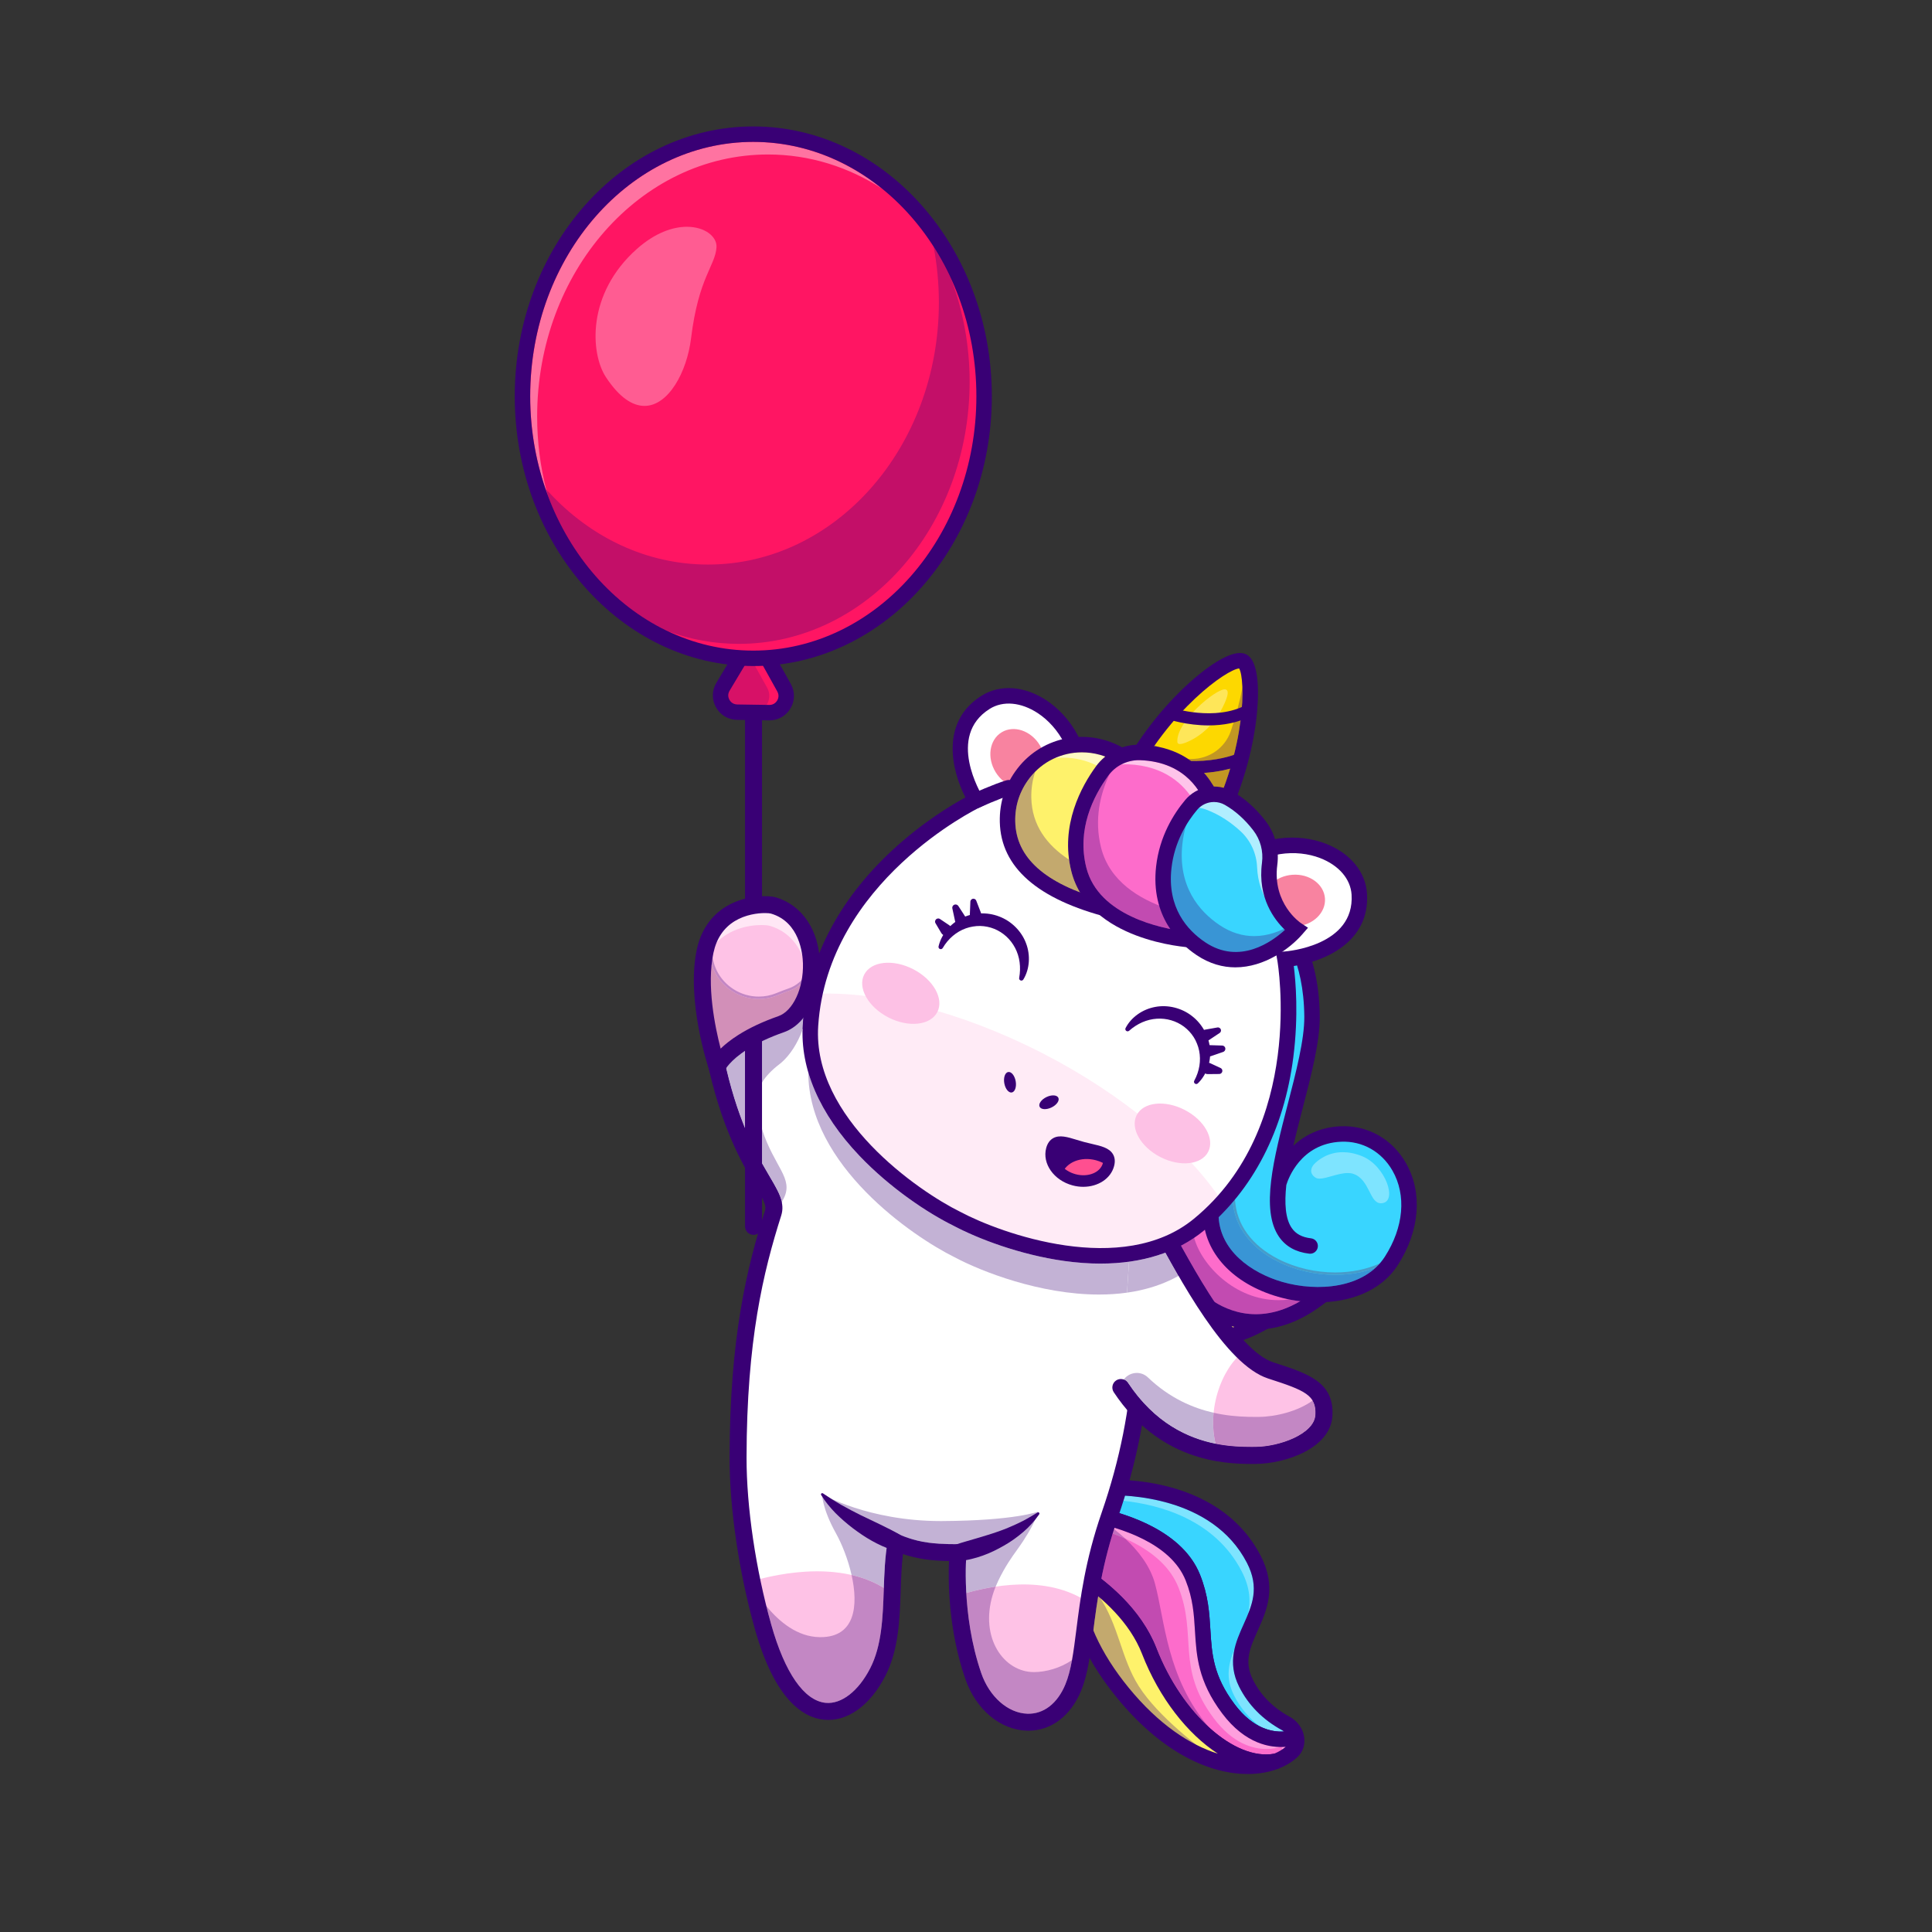 <?xml version="1.0" encoding="UTF-8" standalone="no"?>
<svg
   xmlns:dc="http://purl.org/dc/elements/1.1/"
   xmlns:cc="http://creativecommons.org/ns#"
   xmlns:rdf="http://www.w3.org/1999/02/22-rdf-syntax-ns#"
   xmlns:svg="http://www.w3.org/2000/svg"
   xmlns="http://www.w3.org/2000/svg"
   xmlns:sodipodi="http://sodipodi.sourceforge.net/DTD/sodipodi-0.dtd"
   xmlns:inkscape="http://www.inkscape.org/namespaces/inkscape"
   version="1.1"
   id="svg2"
   xml:space="preserve"
   width="5333.333"
   height="5333.333"
   viewBox="0 0 5333.333 5333.333"
   sodipodi:docname="floating_unicorn.eps"><rect x="0" y="0" width="5333.333" height="5333.333" fill="#333333" stroke="none"/><defs
     id="defs6" /><sodipodi:namedview
     pagecolor="#ffffff"
     bordercolor="#666666"
     borderopacity="1"
     objecttolerance="10"
     gridtolerance="10"
     guidetolerance="10"
     inkscape:pageopacity="0"
     inkscape:pageshadow="2"
     inkscape:window-width="640"
     inkscape:window-height="480"
     id="namedview4" /><g
     id="g10"
     inkscape:groupmode="layer"
     inkscape:label="ink_ext_XXXXXX"
     transform="matrix(1.333,0,0,-1.333,0,5333.333)"><g
       id="g12"
       transform="scale(0.1)"><path
         d="M 0,0 H 40000 V 40000 H 0 Z"
         style="fill-opacity:0;stroke:none"
         id="path14" /><path
         d="m 23183.2,13650 c -27.7,-622 1127.7,-2069.1 2988.9,-1019.3 l -428.8,1603.7 -2414.8,857 -145.3,-1441.4"
         style="fill:#fef26b;fill-opacity:1;fill-rule:nonzero;stroke:none"
         id="path16" /><path
         d="m 23342.8,13638.9 c -7,-220.3 205.4,-679.2 688.5,-976 393.3,-241.6 1046.6,-422.2 1953.7,48.3 l -374.5,1400.5 -2143.3,760.7 -124.4,-1233.5 m 1564,-1538.2 c -469.8,0 -824.1,155.1 -1043.1,289.6 -567,348.3 -856.1,912.7 -840.4,1266.8 l 0.7,9 165.7,1644.3 2686.5,-953.4 482.5,-1804.8 -108,-60.9 c -515.3,-290.6 -966.8,-390.6 -1343.9,-390.6"
         style="fill:#390075;fill-opacity:1;fill-rule:nonzero;stroke:none"
         id="path18" /><path
         d="m 24246.1,14286.3 c -206.8,-695.2 1266.1,-2496.3 3026.4,-1184.5 l -807.9,2220.4 -2421.4,1267.7 202.9,-2303.6"
         style="fill:#fd6ccb;fill-opacity:1;fill-rule:nonzero;stroke:none"
         id="path20" /><path
         d="m 24072.4,16546.2 198.8,-2257.6 c 0.3,-3.2 -0.1,-6.4 -0.9,-9.4 -93.1,-313.1 176.6,-906.3 726.5,-1290.4 678.4,-473.8 1495.9,-429 2245.6,122.1 l -798.1,2193.5 -2371.9,1241.8 m 1939.7,-3933.5 c -485.6,0 -855.3,202.9 -1044.2,334.8 -512.3,357.9 -853.2,970.6 -747.3,1341.4 l -202.5,2298.8 c -0.8,9.1 3.5,18 11.2,23.2 7.6,5.1 17.4,5.6 25.6,1.3 l 2421.4,-1267.6 c 5.5,-2.9 9.8,-7.8 12,-13.7 l 807.9,-2220.4 c 3.8,-10.5 0.3,-22.2 -8.7,-28.8 -472.8,-352.4 -907.4,-469 -1275.4,-469"
         style="fill:#102770;fill-opacity:1;fill-rule:nonzero;stroke:none"
         id="path22" /><path
         d="m 26008.3,12794.3 c -360.2,0 -653.5,126.7 -857.3,254.1 -247.1,374.6 -483.8,785.3 -693,1164.6 94.4,49.3 185.2,103.4 272.2,162.3 151.2,-556.5 834.6,-1290.6 1748.6,-1290.6 71.7,0 144.9,4.5 219.4,14 73.9,-14.9 149.3,-27.2 225.7,-36.6 -336.7,-196.3 -645,-267.8 -915.6,-267.8"
         style="fill:#c24bb1;fill-opacity:1;fill-rule:nonzero;stroke:none"
         id="path24" /><path
         d="m 24228.3,16312.4 179.9,-2042.4 -8.7,-29.3 c -78,-261.9 194,-805.7 674.5,-1141.4 359.1,-250.8 1087.8,-565.9 2006.6,62.1 l -745.2,2047.8 -2107.1,1103.2 m 1784.8,-3836.1 c -521.3,0 -919.2,218.8 -1122.4,360.7 -553.4,386.6 -907.6,1034.3 -806.4,1463.1 l -226.2,2567.3 2735.6,-1432.2 869.9,-2390.5 -95.5,-71.1 c -501,-373.4 -962.9,-497.2 -1355,-497.3"
         style="fill:#390075;fill-opacity:1;fill-rule:nonzero;stroke:none"
         id="path26" /><path
         d="m 28813.6,13898.4 c -839.9,-1307.8 -3673.3,-773.6 -3685.1,867.5 l -198.1,371.6 521,1038.3 -1129.5,5197 2188.8,-394.2 c 0,0 649,-559.4 660.2,-2023.8 6.6,-866.5 -533.9,-2281.1 -677,-3342.6 324.9,449.2 770.9,892.7 1275,913.9 1115.1,47.1 1909.6,-1281.6 1044.7,-2627.7"
         style="fill:#39d5ff;fill-opacity:1;fill-rule:nonzero;stroke:none"
         id="path28" /><path
         d="m 24958.7,15137.8 192,-360.1 c 1.9,-3.6 2.9,-7.6 3,-11.6 5.7,-801 691.3,-1284.3 1331,-1469.5 801.5,-232.2 1851.3,-95.2 2307.7,615.4 418.3,651 478.5,1369.8 161.1,1922.9 -251.2,437.7 -694.3,686.7 -1183.5,666 -513.5,-21.6 -966.3,-503.2 -1255.7,-903.5 -6.7,-9.3 -19,-12.9 -29.7,-8.6 -10.8,4.3 -17.2,15.3 -15.7,26.7 61.8,458.2 198.5,986.6 330.8,1497.4 179.8,694.9 349.7,1351.3 346,1841.7 -10.5,1367.4 -587.4,1944.9 -646.6,2000.5 l -2144.6,386.3 1121.5,-5160.3 c 1.2,-5.6 0.5,-11.5 -2.1,-16.6 l -515.2,-1026.7 m 2283.9,-1998.2 c -267.2,0 -532.5,39.2 -771.9,108.5 -655.5,189.9 -1358,686.4 -1367.4,1511.4 l -195.1,366.1 c -3.9,7.2 -4,15.9 -0.3,23.2 l 517,1030.3 -1127.6,5188.4 c -1.8,8.2 0.6,16.8 6.5,22.8 5.8,6.1 14.3,8.8 22.6,7.3 l 2188.8,-394.2 c 4.4,-0.8 8.6,-2.8 12,-5.7 6.6,-5.7 657.7,-583.8 668.9,-2042.7 3.8,-497 -167,-1156.5 -347.7,-1854.7 -122.4,-473 -248.6,-960.9 -315.2,-1392.7 410.9,542.7 826,826.5 1234.6,843.6 510.3,21.4 968.7,-236.9 1229.4,-691.2 326.9,-569.7 266.2,-1308.1 -162.4,-1975.3 -343.3,-534.6 -973.1,-745.1 -1592.2,-745.1"
         style="fill:#102770;fill-opacity:1;fill-rule:nonzero;stroke:none"
         id="path30" /><path
         d="m 28596.8,15091.4 c -237,-0.1 -227.6,486.3 -564.9,607.3 -37.3,13.4 -78.1,18.9 -121,18.9 -98.4,0 -207.7,-29.1 -310.7,-58.1 -103.1,-29 -199.8,-58.1 -273,-58.1 -32.6,0 -60.5,5.8 -82.3,19.8 -144.1,92.8 -89.8,217.5 -30.8,280.1 85.1,90.5 289.4,248 595.4,248 119.7,0 255,-24.1 404.9,-85.8 482,-198.4 745.2,-955.5 390.7,-971.9 -2.8,-0.2 -5.5,-0.2 -8.3,-0.2"
         style="fill:#7ee4ff;fill-opacity:1;fill-rule:nonzero;stroke:none"
         id="path32" /><path
         d="m 27295.7,13357.8 c -254.4,0 -509.4,38.1 -739.5,104.7 -616.2,178.5 -1275.3,622.3 -1318.9,1338.3 102,100.1 199.6,204.9 292.5,314 46.9,-511.9 370.4,-943.5 922.1,-1224.4 369.6,-188.1 790.4,-281.2 1197.2,-281.2 294.7,0 582,48.9 836.8,145.9 -305.6,-281.7 -747.1,-397.3 -1190.2,-397.3"
         style="fill:#3995d5;fill-opacity:1;fill-rule:nonzero;stroke:none"
         id="path34" /><path
         d="m 27649.1,13609.2 c -406.8,0 -827.6,93.1 -1197.2,281.2 -551.7,280.9 -875.2,712.5 -922.1,1224.4 15.5,18.3 30.8,36.6 46.1,55.1 28.2,-516.4 345.1,-953.1 898.6,-1234.9 362.9,-184.7 776.1,-276.2 1175,-276.2 330.4,0 650.9,62.7 925.1,187.1 -28.1,-32 -57.7,-62.3 -88.7,-90.8 -254.8,-97 -542.1,-145.9 -836.8,-145.9"
         style="fill:#489cca;fill-opacity:1;fill-rule:nonzero;stroke:none"
         id="path36" /><path
         d="m 25110.6,15139.7 124.1,-233.1 0.3,-39.3 c 5.4,-755.2 686.1,-1220.8 1321.2,-1404.8 726,-210.1 1699.8,-136.4 2122.8,522.2 390.5,608 449.4,1274.6 157.5,1783.2 -225.7,393.1 -621.1,616.2 -1060.9,598.3 -845.3,-35.7 -1101.6,-778.4 -1137.1,-897 -40.5,-378.1 -20.6,-696.8 112.2,-890.3 84,-122.4 214.7,-192.3 399.4,-213.5 87.8,-10.1 150.8,-89.4 140.7,-177.2 -10.1,-87.8 -89.8,-150.6 -177.2,-140.7 -278.3,32 -489.1,149.8 -626.7,350.3 -384.5,560.1 -109.2,1623.1 182.1,2748.6 169.9,656 345.5,1334.3 341.9,1807.2 -9,1189.7 -459.6,1750 -577.5,1876.2 l -1904.3,343.1 1090.6,-5018.4 -509.1,-1014.8 m 2177.2,-2100.1 c -283.8,0 -565.9,41.8 -820.6,115.6 -935.3,270.9 -1525.9,908.3 -1551.4,1669.5 l -165.4,310.6 532.6,1061.6 -1168.3,5375.8 2467.4,-444.5 33.1,-28.5 c 28.8,-24.8 704.1,-624.1 715.8,-2143.6 3.9,-514.9 -169.1,-1182.8 -352.1,-1889.9 -66.5,-256.8 -135.4,-522.7 -194.8,-782.8 230.4,214.6 551.1,384.4 978,402.5 561.3,23.5 1065.6,-260 1351.9,-758.7 352.5,-614.2 290.5,-1405 -165.8,-2115.4 -355.8,-554 -1012.4,-772.1 -1660.4,-772.2"
         style="fill:#390075;fill-opacity:1;fill-rule:nonzero;stroke:none"
         id="path38" /><path
         d="m 26841.9,4052.6 c 1.4,-5.6 -0.6,-10.6 -5,-12.2 -77.7,-29.3 -766.4,-257.3 -1397.6,581.4 -794.8,1056 -336.7,1715.4 -736,2717.3 -366.7,920.4 -1655.2,1238.1 -2193.3,1332.1 163,340.7 336.7,529.4 336.7,529.4 0,0 2260.7,176.3 3117.8,-1481.3 580.4,-1122.3 -628.3,-1631 -160.6,-2566.8 207.8,-415.5 533.8,-675.8 828.2,-835.8 114.1,-62.4 184,-161.5 209.8,-264.1"
         style="fill:#b5e5fb;fill-opacity:1;fill-rule:nonzero;stroke:none"
         id="path40" /><path
         d="m 26828.1,4063.8 -0.1,-0.1 0.1,0.1 M 22546.9,8690 c 559.2,-101.6 1815.5,-427.7 2179.6,-1341.7 163.2,-409.5 184.5,-763.5 205.2,-1105.8 30.5,-505.7 59.2,-983.4 527.5,-1605.6 592.4,-787.1 1233.3,-619.3 1355.2,-578 -28.7,99.4 -97.3,182.9 -194.3,235.8 -378.3,205.7 -660.5,490.5 -838.6,846.6 -227.5,455.2 -70.1,806 96.4,1177.5 178.7,398.5 363.6,810.6 64.4,1389.1 -810.8,1567.7 -2919.6,1478.3 -3083.7,1468.4 -31.7,-36.5 -174.3,-207.6 -311.7,-486.3 m 3979.4,-4724.4 c -282.4,0 -707,109.6 -1107,641.2 -477.4,634.3 -506.6,1119.3 -537.5,1632.8 -20.4,338.3 -41.5,688.1 -201.8,1090.2 -362,908.7 -1641.2,1223.6 -2174.3,1316.8 l -32.5,5.6 14.2,29.8 c 162.7,340.1 333.7,527.7 340.9,535.6 l 6.7,7.2 9.8,0.7 c 22.6,1.9 2287.1,158.4 3142,-1494.7 310.1,-599.8 120.3,-1023.1 -63.2,-1432.4 -161.6,-360.4 -314.3,-700.8 -97.4,-1134.7 173.4,-346.8 448.6,-624.4 817.8,-825.1 113.5,-61.9 192.3,-161.3 222.2,-279.9 4.6,-18.1 -4.1,-35.6 -20.6,-41.8 -29.5,-11.1 -148.3,-51.3 -319.3,-51.3"
         style="fill:#390075;fill-opacity:1;fill-rule:nonzero;stroke:none"
         id="path42" /><path
         d="m 26837,4040.4 c -77.6,-29.3 -766.5,-257.2 -1397.7,581.4 -129.1,171.5 -225.1,332.6 -296.9,486.3 -371.7,793 -104.6,1391.7 -439.1,2231 -366.7,920.4 -1655.2,1238.1 -2193.3,1332.1 129.8,271.2 266.5,446.3 316.8,506 12.8,15.5 20,23.4 20,23.4 0,0 2260.6,176.3 3117.8,-1481.3 580.3,-1122.2 -628.4,-1630.9 -160.7,-2566.8 207.8,-415.5 533.8,-675.8 828.2,-835.8 114.1,-62.5 184,-161.5 209.8,-264.2 1.4,-5.5 -0.7,-10.4 -4.9,-12.1"
         style="fill:#39d5ff;fill-opacity:1;fill-rule:nonzero;stroke:none"
         id="path44" /><path
         d="m 26817.5,4046.3 v -0.1 0.1 m 19.5,-5.9 h 0.5 -0.5 m -4289.8,4649.8 c 559.5,-101.7 1815.4,-427.9 2179.5,-1341.8 163.2,-409.5 184.6,-763.4 205.2,-1105.7 22.3,-369.6 43.4,-718.7 233.3,-1123.9 75.4,-161.4 171.7,-319 294.2,-481.8 592.2,-786.7 1232,-619.5 1354.7,-578 -28.7,99.2 -97.2,182.5 -194.1,235.6 -378.3,205.7 -660.5,490.5 -838.6,846.6 -227.5,455.3 -70.2,806.2 96.4,1177.7 178.7,398.5 363.5,810.5 64.4,1388.9 -810.4,1567.1 -2918,1477.8 -3083.4,1468.3 -3.1,-3.6 -7.3,-8.6 -12.5,-14.9 -49.6,-58.9 -175,-219.4 -299.1,-471 m 3978.9,-4724.9 c -282.4,0 -706.8,109.8 -1106.9,641.4 -124.7,165.6 -222.7,326.2 -299.6,490.7 -194,413.9 -215.4,767.7 -238,1142.3 -20.4,338.3 -41.5,688 -201.7,1090.1 -362,908.6 -1641.1,1223.4 -2174.2,1316.6 -7.8,1.4 -14.5,6.3 -18.1,13.3 -3.6,7 -3.7,15.3 -0.3,22.4 131.2,274.1 267.7,448.9 320.3,511.4 13.1,15.8 20.5,24 20.5,24 4.3,4.8 10.3,7.7 16.7,8.2 22.8,1.9 2287.3,158.4 3142.2,-1494.8 310.2,-599.9 120.4,-1023.2 -63.2,-1432.6 -161.6,-360.3 -314.2,-700.6 -97.3,-1134.5 173.4,-346.7 448.4,-624.3 817.6,-825 113.6,-62.1 192.5,-161.6 222.2,-280.2 4.5,-17.6 -3.8,-35.1 -19.9,-41.6 l -0.5,-0.2 c -29.6,-11.1 -148.6,-51.5 -319.8,-51.5"
         style="fill:#102770;fill-opacity:1;fill-rule:nonzero;stroke:none"
         id="path46" /><path
         d="m 26528.6,4150.5 c -120.7,0 -275,24.4 -444.4,110.5 -199.7,155.4 -391.4,363.8 -530.3,641.5 -182.6,365.4 -109.6,665.7 12.6,962.8 -54,-236.1 -50.6,-494.6 94.2,-784.4 190.7,-381.2 491.8,-685.7 894.7,-904.7 13.5,-7.3 25.6,-15.2 36.6,-23.4 -19.9,-1.4 -41.1,-2.3 -63.4,-2.3 M 25843,6576.9 c 59.3,259.5 50.2,546.9 -128.4,892.5 -558.5,1079.9 -1712.6,1381.4 -2449.1,1460.4 11.1,35.4 22.1,70.8 32.9,106.2 675.2,-44.1 1949.5,-279 2524,-1390.2 221.9,-429 149.8,-752.3 20.6,-1068.9"
         style="fill:#7ee4ff;fill-opacity:1;fill-rule:nonzero;stroke:none"
         id="path48" /><path
         d="m 26780.5,4190.1 -0.7,-0.2 0.7,0.2 m -4028.7,4596.6 c 637.9,-139.2 1747.5,-503.4 2100.1,-1388.4 171.3,-429.7 193.3,-794.7 214.6,-1147.6 29.2,-484.9 56.7,-942.9 500.6,-1532.7 391.1,-519.7 794.3,-583.1 1025.7,-565.8 -11.2,8.4 -23.6,16.5 -37.4,24 -402.9,219 -704,523.5 -894.7,904.7 -256,512.5 -70,927.2 94.1,1293.1 173.2,386.4 336.8,751.2 67.6,1271.8 -718.3,1389.2 -2530.3,1408.9 -2897.8,1398.2 -39.2,-49.7 -103,-137 -172.8,-257.3 m 3935,-4773 v -0.2 0 0.2 m -161.4,-182.6 c -315.1,0 -781.8,120.2 -1214,694.5 -501.8,666.8 -533.6,1195 -564.4,1705.9 -20.6,342.7 -40.1,666.4 -192.4,1048.4 -336.8,845.5 -1561.3,1144.4 -2072.2,1233.7 l -207.8,36.3 91,190.4 c 171.4,358.1 355.6,560.2 363.4,568.7 l 42.6,46.2 62.7,4.9 c 96.8,7.5 2376.7,164.6 3272.4,-1567.3 340.1,-657.7 127.5,-1131.6 -59.9,-1549.7 -161,-358.9 -288.1,-642.3 -99.8,-1019.1 160.8,-321.5 417,-579.5 761.5,-766.8 144.9,-79.1 250,-212.2 288.6,-365.5 21.4,-84.6 -23.5,-171.2 -104.4,-201.3 -33.6,-12.6 -171,-59.2 -367.3,-59.3"
         style="fill:#390075;fill-opacity:1;fill-rule:nonzero;stroke:none"
         id="path50" /><path
         d="m 26429.7,3537.3 c -918.7,-179.2 -2084.7,876.2 -2630.2,2280.6 -317.2,816.3 -1066.4,1391.8 -1567.3,1701.3 13.2,476.1 141.7,866.9 277.8,1152 538.1,-94 1826.6,-411.7 2193.3,-1332.1 399.3,-1001.9 -58.8,-1661.3 736,-2717.3 597.6,-794 1246.7,-631.9 1380.1,-587.6 12.5,4.2 28.7,-8.7 30.7,-24.3 13.4,-100.8 -15.7,-200.4 -87.1,-266.9 -89.2,-83.5 -201.6,-153.5 -333.3,-205.7"
         style="fill:#f694ab;fill-opacity:1;fill-rule:nonzero;stroke:none"
         id="path52" /><path
         d="m 22257.7,7532.8 c 545.7,-339.1 1255.2,-908.3 1565,-1705.8 551.6,-1420 1716.4,-2435.5 2600,-2265.6 126.7,50.5 235.5,117.7 323.2,199.9 63.4,59 92.3,148.4 79.4,245.3 -126,-38.7 -796.1,-210.1 -1406,600.2 -477.4,634.3 -506.6,1119.3 -537.5,1632.8 -20.4,338.3 -41.5,688.1 -201.8,1090.2 -357.8,898.2 -1611.8,1216.2 -2155.6,1313.5 -164.5,-350.4 -254.2,-723.8 -266.7,-1110.5 m 3968.4,-4039.7 c -872.5,0 -1931.6,981.3 -2449.9,2315.7 -307.2,790.6 -1016.3,1354.9 -1557.1,1689.1 l -12.3,7.6 0.4,14.3 c 11.2,405.2 105.5,796.2 280.2,1162.2 l 8.2,17.1 18.7,-3.3 c 541.4,-94.6 1840.8,-415.3 2212.2,-1347.5 163.2,-409.5 184.5,-763.5 205.2,-1105.8 30.5,-505.7 59.2,-983.4 527.5,-1605.6 589.3,-783 1229.9,-619.7 1352.3,-579 12.2,4.1 25.9,2 37.8,-5.4 13.9,-8.6 23.5,-23.3 25.6,-39.3 15,-113.1 -19.5,-218.3 -94.8,-288.5 -92.9,-86.9 -207.7,-157.8 -341.2,-210.6 l -4.4,-1.3 c -67.9,-13.2 -137.6,-19.7 -208.4,-19.7"
         style="fill:#390075;fill-opacity:1;fill-rule:nonzero;stroke:none"
         id="path54" /><path
         d="m 26429.7,3537.4 c -159.7,-31.3 -327.2,-25 -497.3,13.9 -67.3,15.3 -135.1,35.8 -203,61.2 -747.8,278.5 -1516.7,1141.8 -1929.9,2205.4 -317.1,816.3 -1066.4,1391.8 -1567.2,1701.3 13.1,474.6 140.9,864.6 276.5,1149.6 l 1.2,2.4 c 296.8,-51.8 821.4,-171.7 1294.2,-423.1 384.5,-204.5 734.7,-496.2 899.1,-909 399.3,-1001.9 -58.8,-1661.3 736,-2717.3 597.6,-794 1246.8,-632 1380.2,-587.6 12.5,4.2 28.6,-8.8 30.7,-24.4 13.3,-100.7 -15.8,-200.3 -87.2,-266.8 -89.1,-83.5 -201.6,-153.5 -333.3,-205.6"
         style="fill:#fd6ccb;fill-opacity:1;fill-rule:nonzero;stroke:none"
         id="path56" /><path
         d="m 26827.7,4010.3 h -0.2 0.2 M 22257.9,7533 c 545.7,-339.2 1255.2,-908.4 1565,-1705.9 407.8,-1049.6 1159.5,-1909.6 1915.3,-2191 66.9,-25.1 134.1,-45.3 199.8,-60.2 169.6,-38.8 332.7,-43.7 484.6,-14.2 126.8,50.4 235.5,117.6 323.2,199.7 63.3,59 92.2,148.3 79.4,245.1 -1.1,1.7 -1.1,2.4 -0.5,2.8 -135.4,-44.1 -800.3,-206.8 -1405.5,597.4 -477.4,634.3 -506.7,1119.3 -537.6,1632.9 -20.4,338.3 -41.4,688.1 -201.7,1090.2 -142.2,357 -440.7,658.4 -887.5,896 -466.5,248.1 -987.5,367.1 -1268.2,417.3 -163.9,-349.6 -253.7,-723.4 -266.3,-1110.1 m 4171.8,-3995.6 h 0.5 -0.5 m -209,-45.1 c -95.3,0 -193.5,11.5 -293.9,34.5 -67.9,15.3 -137.3,36.3 -206.2,62.1 -768.6,286.2 -1531.9,1157.6 -1944.6,2219.9 -307.1,790.5 -1016.2,1354.8 -1557,1689 -7.6,4.7 -12.2,13.1 -11.9,22.1 11.2,403.9 105,794.1 278.9,1159.7 0.6,1.4 2.6,5 3.5,6.2 5.6,7.9 15,11.8 24.9,10.2 278.7,-48.7 818.6,-168.8 1301.6,-425.7 457.6,-243.3 764,-553.5 910.7,-921.9 163.3,-409.6 184.6,-763.5 205.2,-1105.8 30.5,-505.7 59.3,-983.4 527.5,-1605.6 589.2,-782.8 1229.8,-619.6 1352.2,-578.9 11.8,4 25.6,2.2 37.4,-5.2 14.2,-8.7 23.9,-23.6 26.1,-39.7 15,-113.2 -19.5,-218.4 -94.9,-288.6 -92.8,-86.9 -207.6,-157.8 -341.2,-210.7 -1.5,-0.5 -3,-1 -4.5,-1.2 -69.2,-13.6 -140.7,-20.4 -213.8,-20.4"
         style="fill:#102770;fill-opacity:1;fill-rule:nonzero;stroke:none"
         id="path58" /><path
         d="m 26552.9,3780.3 c -0.5,9.8 -1.4,19.7 -2.7,29.5 -1.2,8.9 -7,17 -14.1,21.5 31.7,0.2 61.7,1.6 90,3.9 -22.9,-19.3 -47.3,-37.7 -73.2,-54.9 m -326.6,10 c -276.3,0 -692.9,107.9 -1087,631.5 -794.8,1056 -336.7,1715.4 -736,2717.3 -164.4,412.8 -514.5,704.5 -899.1,909 -67,35.6 -135.1,68.6 -203.3,99.1 -76.7,71 -154.7,135.8 -230.4,193.9 3.2,9.9 6.4,20 9.6,30 558.7,-170.9 1237.1,-495.3 1474.5,-1091.2 152.3,-382 171.8,-705.7 192.4,-1048.4 30.8,-510.9 62.6,-1039.1 564.4,-1705.9 425.7,-565.6 885.8,-690.2 1199.5,-694.2 -49.4,-15.6 -150.4,-41.1 -284.6,-41.1"
         style="fill:#fe9fdd;fill-opacity:1;fill-rule:nonzero;stroke:none"
         id="path60" /><path
         d="m 25039,4236.5 c -433.9,394.6 -830.7,970.7 -1090.4,1639.3 -236.7,609.1 -692.8,1088.1 -1141.2,1438.5 57.4,289.6 132.3,601.6 235.2,937.2 85.4,-31.1 172,-65.7 258.3,-104.3 265.7,-245.8 517.4,-564.9 616.6,-928.9 204.7,-750.2 242.2,-1960 1121.5,-2981.8"
         style="fill:#c24bb1;fill-opacity:1;fill-rule:nonzero;stroke:none"
         id="path62" /><path
         d="m 23300.9,8147.2 c -86.3,38.6 -172.9,73.2 -258.3,104.3 9.1,29.6 18.4,59.5 27.9,89.6 75.7,-58.1 153.7,-122.9 230.4,-193.9"
         style="fill:#c36fbe;fill-opacity:1;fill-rule:nonzero;stroke:none"
         id="path64" /><path
         d="m 22396.1,7605.1 c 553.1,-354.4 1241.9,-929.8 1552.5,-1729.3 526.4,-1355.2 1615.8,-2330.2 2436,-2184.1 92.9,38.2 173.8,86.4 241.5,143.5 -307.9,-24.8 -833.4,50.9 -1314.7,690.4 -501.8,666.8 -533.6,1195 -564.4,1705.9 -20.6,342.7 -40.1,666.4 -192.4,1048.4 -312.4,784.2 -1388.5,1098.2 -1950.5,1210.8 -119.6,-282.3 -189.4,-579.4 -208,-885.6 m 4033.6,-4067.7 h 0.5 -0.5 m -207.9,-179.8 c -936.4,0 -2025.7,997.4 -2571.5,2402.4 -309.1,795.5 -1073.8,1358.4 -1502.2,1623.1 l -78.4,48.4 2.6,92.1 c 11.7,424.1 110.4,833.4 293.3,1216.5 l 52.3,109.6 119.6,-20.9 c 563.8,-98.5 1917.8,-435.1 2314.4,-1430.5 171.3,-429.7 193.3,-794.7 214.6,-1147.6 29.2,-484.9 56.7,-942.9 500.6,-1532.7 533.7,-709.1 1094.9,-567.6 1201.8,-532 50.6,16.7 105.9,9.8 152,-19 47.6,-29.7 80.4,-80.5 87.8,-135.8 20.9,-157.2 -28.9,-304.8 -136.5,-405.2 -105.2,-98.4 -234.3,-178.3 -383.7,-237.4 l -13.7,-5.4 -14.5,-2.9 c -78,-15.2 -157.8,-22.7 -238.5,-22.7"
         style="fill:#390075;fill-opacity:1;fill-rule:nonzero;stroke:none"
         id="path66" /><path
         d="m 26429.7,3537.3 c -710.7,-282.2 -1982,-44.9 -3177.6,1417.4 -811.2,991.9 -1038.8,1868.9 -1019.9,2564.5 500.9,-309.5 1250.1,-885 1567.3,-1701.3 C 24345,4413.5 25511,3358.1 26429.7,3537.3"
         style="fill:#fef26b;fill-opacity:1;fill-rule:nonzero;stroke:none"
         id="path68" /><path
         d="m 25242.7,3520.3 c -610.6,170 -1312.7,605.4 -1990.6,1434.4 -281.9,344.7 -493.3,675.5 -648.4,989.7 11.8,87.8 23.3,178.1 35.1,270.9 29.4,231.8 61.4,484.7 107,759.8 429.7,-623.8 464.9,-1299.7 837.5,-1884.4 403.8,-633.8 1247.3,-1271.8 1659.4,-1570.4"
         style="fill:#c3a96e;fill-opacity:1;fill-rule:nonzero;stroke:none"
         id="path70" /><path
         d="m 22400,7216.8 c 56.7,-711.7 384.1,-1437.1 976,-2160.8 616.5,-754.2 1267.7,-1182.8 1844.5,-1362.5 -625.9,405.7 -1213.9,1149.2 -1570.2,2066.5 -254.9,656.1 -819.8,1154 -1250.3,1456.8 z m 3437.4,-3944.9 c -753.7,0 -1747.6,405.4 -2709.2,1581.5 -724.7,886.2 -1080,1784.5 -1055.9,2670.1 l 7.5,277.9 236.5,-146.1 c 564.9,-349.1 1306.6,-941.1 1632.3,-1779.5 529.6,-1363.2 1629.2,-2341.7 2450.4,-2181.4 l 89.8,-305.8 c -185.3,-73.5 -405.6,-116.7 -651.4,-116.7"
         style="fill:#390075;fill-opacity:1;fill-rule:nonzero;stroke:none"
         id="path72" /><path
         d="m 23526,10866.7 c -130.8,-924.4 -355.2,-1697.6 -553.6,-2270.4 -240.4,-694 -360,-1293.6 -438,-1810 -54,-356.8 -88,-673.6 -128,-954.8 -44.4,-311.2 -96.4,-578.4 -190.8,-806.8 -458.8,-1108.4 -1693.6,-852 -2071.2,247.6 -205.2,598.4 -287.2,1195.2 -316.4,1660.4 -32.8,529.6 2.8,889.2 2.8,889.2 0,0 -321.2,-8 -626.8,30.8 -382,48.8 -655.6,183.6 -655.6,183.6 -60.8,-338.8 -70,-700.8 -82.8,-1064 -20,-568.8 -48.4,-1139.6 -296.8,-1624 -538.4,-1051.2 -1714.4,-1411.6 -2375.6,936.8 -75.6,268.8 -150,570 -218,891.6 -3.6,17.6 -7.6,35.6 -11.2,53.6 -166,798.8 -289.6,1716.4 -288.4,2560.8 3.6,2590 391.2,4011.2 725.6,5063.6 4.4,13.6 7.6,26.8 10,40.4 83.6,440.8 -740.8,917.2 -1215.2,3190.4 -137.2,658 -170,1218.8 -119.2,1669.6 87.2,777.6 422.8,1227.6 898.4,1283.6 794.8,93.6 1099.2,-538.8 1367.2,-1332 37.2,-110.4 76.4,-219.2 117.6,-326.8 647.6,-1697.6 1711.6,-2992 1711.6,-2992 l 4497.2,-1140 c 60.8,-228 112.8,-452.8 157.2,-674.4 88.8,-442 146,-871.6 178.4,-1285.6 69.2,-884 24,-1698.8 -78.4,-2421.2"
         style="fill:#ffffff;fill-opacity:1;fill-rule:nonzero;stroke:none"
         id="path74" /><path
         d="m 18474.8,7007.1 c -20,-568.8 -48.4,-1139.6 -296.8,-1624 -538.4,-1051.2 -1714.4,-1411.6 -2375.6,936.8 -80,283.6 -158.4,603.6 -229.2,945.2 566,165.2 1967.2,465.2 2901.6,-258"
         style="fill:#fec2e6;fill-opacity:1;fill-rule:nonzero;stroke:none"
         id="path76" /><path
         d="m 22543.6,6821.1 c -113.6,-751.2 -138.8,-1326.4 -318.8,-1761.6 -458.8,-1108.4 -1693.6,-852 -2071.2,247.6 -205.2,598.4 -287.2,1195.2 -316.4,1660.4 651.6,208 1838,451.6 2706.4,-146.4"
         style="fill:#fec2e6;fill-opacity:1;fill-rule:nonzero;stroke:none"
         id="path78" /><path
         d="m 20011,7019.8 c -27.3,484.5 3.3,813.6 3.9,819.9 l 19.3,198 -198.7,-5.2 c -0.9,0 -27.6,-0.6 -72.1,-0.6 -108.5,0 -323,3.8 -527.9,30 -345.4,44.1 -598.1,165.7 -600.2,166.8 l -209.3,103 -41.2,-229.6 c -56.7,-315.4 -70.3,-650.5 -81.7,-976.4 -209.2,128.6 -435.9,214.1 -667.8,267.7 -73.8,327.6 -203,647.5 -323.3,862.9 -288,515.6 -288,810.4 -288,810.4 0,0 959.7,-556.5 2456.5,-556.5 10.7,0 21.1,0.1 31.9,0.1 1515.2,8 1991.6,196.8 1991.6,196.8 0,0 -71.6,-279.6 -436.4,-786 -105.6,-146.4 -250.4,-345.6 -395.6,-649.2 -19.2,-40.1 -36.8,-79.9 -52.9,-119.4 -222,-33.5 -428.8,-82 -608.1,-132.7"
         style="fill:#c3b2d5;fill-opacity:1;fill-rule:nonzero;stroke:none"
         id="path80" /><path
         d="m 17150.1,4743.3 c -17.5,0 -35,0.8 -52.4,2.6 -444.2,44.3 -844.3,620.2 -1126.4,1621.7 -35.5,126 -69.4,254 -101.6,383.2 268.1,-327.7 643.8,-638.8 1106.3,-644.9 5.4,-0.1 11,-0.1 16.4,-0.1 722.4,0 784.8,658 642.9,1287.6 231.9,-53.6 458.6,-139.1 667.8,-267.7 -0.5,-15 -1,-30.1 -1.5,-45.1 -19.6,-564.6 -39.8,-1148.4 -279.9,-1617.2 -230.5,-449.9 -559.4,-720.1 -871.6,-720.1"
         style="fill:#c387c4;fill-opacity:1;fill-rule:nonzero;stroke:none"
         id="path82" /><path
         d="m 21299.7,4520.2 c -7.8,0 -15.7,0.1 -23.5,0.4 -403,12.3 -787.4,351.3 -956.4,843.5 -204.9,596.6 -282.9,1196.1 -308.8,1655.7 179.3,50.7 386.1,99.2 608.1,132.7 -371.5,-913.7 70.7,-1674.8 677.3,-1762.2 36.3,-5.2 76.1,-7.8 118.4,-7.8 235.3,0 548.8,81.4 785.8,250.4 -34.6,-190.4 -76.9,-358.3 -138.2,-506.3 -159.7,-386.2 -437.2,-606.4 -762.7,-606.4"
         style="fill:#c387c4;fill-opacity:1;fill-rule:nonzero;stroke:none"
         id="path84" /><path
         d="m 20034.2,8037.7 -19.3,-198 c -1.2,-12.4 -116.1,-1250.1 304.9,-2475.6 169,-492.2 553.4,-831.2 956.4,-843.5 335.6,-10.9 622.6,210.6 786.2,606 121.3,293 168.3,663.7 227.8,1132.9 81.2,640.9 182.4,1438.4 525.4,2428.9 752.7,2172.9 859.8,4342.1 318.8,6449.3 l -4452.7,1129 -36.6,44.6 c -50,60.7 -1230.6,1509.5 -1860,3373.9 -284.9,844 -557.9,1286.9 -1180.2,1213.8 -186.6,-22 -344.6,-121.2 -469.5,-294.7 -329.7,-458.2 -387.4,-1350.5 -158.4,-2448.2 285.1,-1365.9 689.6,-2053.2 957.3,-2507.9 196.2,-333.2 325.7,-553.3 243.6,-811.9 -370.7,-1166.5 -714.2,-2580.9 -717.5,-5010.8 -1.3,-1024.6 189.6,-2317.3 510.9,-3457.9 282.1,-1001.5 682.2,-1577.4 1126.4,-1621.7 327.3,-32.4 680.6,242.3 924,717.5 240.1,468.8 260.3,1052.6 279.9,1617.2 11.7,340 23.9,691.6 83.2,1021.5 l 41.2,229.6 209.3,-103 c 2.1,-1.1 254.8,-122.7 600.2,-166.8 289,-36.9 597,-29.5 600,-29.4 l 198.7,5.2 m 1264.5,-3868.8 c -11.1,0 -22.2,0.1 -33.3,0.5 -556.7,17 -1058.3,441.2 -1278,1080.6 -350.2,1019.8 -352.5,2021.2 -334.7,2431.6 -124.7,2.6 -294.5,10.4 -461.7,31.7 -197.1,25.2 -367.4,71.6 -491.8,113.4 -28.6,-241.6 -37.4,-494.3 -46.5,-758.2 -20.9,-603.1 -42.5,-1226.7 -318.3,-1765.3 -315.4,-615.9 -790.5,-955.3 -1271.5,-907 -423.1,42.2 -1014.6,401.9 -1429.7,1876.1 -329.6,1170 -525.5,2498.5 -524.1,3553.7 3.3,2477.6 354.7,3923.4 733.9,5116.7 33.2,104.4 -45.2,244.8 -211.5,527.2 -262.4,445.8 -701.6,1191.9 -998.4,2614.4 -252.9,1211.5 -175.7,2179.3 217.1,2725.2 182.3,253.3 429,404.9 713.5,438.4 944.7,111.5 1285.9,-655.3 1554.3,-1450.3 549.5,-1627.7 1561.9,-2963 1763.2,-3219 l 4540,-1151.1 26.6,-99.7 c 588.7,-2207.4 487.7,-4479.9 -300.1,-6754.4 -331.1,-955.9 -429.7,-1733.4 -508.9,-2358.1 -60.3,-475.7 -112.4,-886.6 -251.7,-1223.1 -214.2,-517.8 -619.4,-823.3 -1088.4,-823.3"
         style="fill:#390075;fill-opacity:1;fill-rule:nonzero;stroke:none"
         id="path86" /><path
         d="m 26846.7,20764.4 c 0,0 -93.9,-108 -254.6,-234.4 111.9,123.5 183.7,229 209.2,268.4 28.4,-22.7 45.4,-34 45.4,-34"
         style="fill:#b5e5fb;fill-opacity:1;fill-rule:nonzero;stroke:none"
         id="path88" /><path
         d="m 26807.2,20762.1 c -2.8,-4.1 -5.7,-8.5 -9,-13.1 4.1,4.2 7.8,8.1 11.1,11.5 l -2.1,1.6 m -199.7,-251.7 -34,36.4 c 110.8,122.1 181.5,226.2 206.8,265.2 l 15,23.2 21.6,-17.2 c 26.9,-21.6 43.2,-32.5 43.7,-32.9 l 23.5,-15.7 -18.6,-21.5 c -3.9,-4.4 -97.2,-111.1 -258,-237.5"
         style="fill:#390075;fill-opacity:1;fill-rule:nonzero;stroke:none"
         id="path90" /><path
         d="m 27417.6,10695.5 c -33.2,-543.2 -881.2,-823.2 -1416.4,-826.4 -186.4,-1.2 -458,-1.6 -771.6,52 -516.8,88.4 -1148.8,324 -1703.6,945.6 -108.4,121.2 -213.6,256.8 -314.4,409.2 l 127.6,1964.4 86.8,1333.2 64,984.8 c 149.2,-137.6 556,-996.4 1068,-1879.2 362.8,-626.4 778,-1265.2 1191.2,-1667.6 191.6,-186.8 383.2,-322.8 568.4,-382.8 702.8,-227.2 1134.8,-360.4 1100,-933.2"
         style="fill:#ffffff;fill-opacity:1;fill-rule:nonzero;stroke:none"
         id="path92" /><path
         d="m 27417.6,10695.5 c -33.2,-543.2 -881.2,-823.2 -1416.4,-826.4 -186.4,-1.2 -458,-1.6 -771.6,52 -300.2,840.9 85.8,1777.3 519.6,2090.4 191.6,-186.8 383.2,-322.8 568.4,-382.8 702.8,-227.2 1134.8,-360.4 1100,-933.2"
         style="fill:#fec2e6;fill-opacity:1;fill-rule:nonzero;stroke:none"
         id="path94" /><path
         d="m 25917,9693.2 c -585.4,0 -1908.9,62.6 -2852,1485.7 -53.6,80.8 -31.5,189.9 49.3,243.5 81,53.6 190,31.5 243.6,-49.4 887.2,-1338.7 2117.9,-1331.5 2642.2,-1328.1 490,2.9 1217.5,262 1242,661.5 25,409.6 -225.9,512 -955.3,747.8 l -23.1,7.4 c -885.6,286.4 -1816.8,2022.7 -2433,3171.7 -184.9,344.6 -394.3,735.1 -460,795.9 -71.1,65.9 -75.5,177.1 -9.7,248.3 65.9,71.2 176.8,75.7 248,9.9 104.3,-96.2 246,-356.1 531.3,-888 553.7,-1032.5 1480.5,-2760.6 2231.5,-3003.5 l 23.1,-7.4 c 693.3,-224.1 1240.9,-401.2 1197.9,-1103.6 -41,-670.1 -973.4,-987.8 -1590.7,-991.4 -26.2,-0.1 -54.7,-0.3 -85.1,-0.3"
         style="fill:#390075;fill-opacity:1;fill-rule:nonzero;stroke:none"
         id="path96" /><path
         d="m 23293.6,23858.8 c 832.7,1621.9 2182.4,2590.5 2443.7,2456.3 261.4,-134.2 260.9,-1795.4 -571.8,-3417.3 l -1871.9,961"
         style="fill:#fdd800;fill-opacity:1;fill-rule:nonzero;stroke:none"
         id="path98" /><path
         d="m 25293.5,23567.9 c -27.4,6.8 -55,11.6 -82.7,14.7 -55.7,119.1 -143.2,271.3 -274.8,421 220.2,14.6 402.9,51.2 539.4,87.9 -51.2,-169.7 -111.4,-344.8 -181.9,-523.6 m -565.3,681.6 c -20.3,0 -40.9,0.2 -61.8,0.6 -21.1,15.5 -43,30.6 -65.5,45.4 25,-2.2 50,-3.2 74.9,-3.2 353.5,0 690,217.7 813.2,577.8 106.7,312 185.2,614.1 239.9,894.4 10.5,-326.9 -30.3,-816.3 -174.1,-1386.1 -139.3,-48.2 -431.6,-128.9 -826.6,-128.9 m -758.7,298.8 c -22,4.3 -44.3,8.3 -67,12 3.9,5.5 7.7,11 11.6,16.4 l 55.4,-28.4"
         style="fill:#c29723;fill-opacity:1;fill-rule:nonzero;stroke:none"
         id="path100" /><path
         d="m 24436.3,24601.4 c -32.4,0 -52.6,12.7 -54.5,43.5 -25.4,423.8 790.1,1089.9 980.1,1089.9 1.9,0 3.8,0 5.5,-0.2 121.7,-9.2 28.9,-234.1 -87.2,-446.6 -151,-276.4 -383.1,-501.7 -669.4,-633 -69.5,-31.9 -132.3,-53.6 -174.5,-53.6"
         style="fill:#fee659;fill-opacity:1;fill-rule:nonzero;stroke:none"
         id="path102" /><path
         d="m 25165.3,22737.7 c -24.6,0 -49.5,5.7 -72.9,17.7 -78.6,40.4 -109.6,136.8 -69.3,215.4 791,1540.5 768.5,2979.9 638.4,3196.6 -252,-20.6 -1434.6,-841.2 -2225.6,-2381.7 -40.3,-78.6 -136.9,-109.6 -215.4,-69.2 -78.6,40.3 -109.6,136.8 -69.2,215.4 503,979.7 1137.6,1631.2 1471.2,1932.4 255.4,230.5 882.4,750 1187.9,593.1 305.5,-156.8 248.8,-969.1 210.3,-1311 -50.3,-446.5 -209.9,-1342 -712.9,-2321.7 -28.4,-55.2 -84.4,-87 -142.5,-87"
         style="fill:#390075;fill-opacity:1;fill-rule:nonzero;stroke:none"
         id="path104" /><path
         d="m 24733.3,23996.9 c -341.5,0 -752.5,56.3 -1208.9,230.2 -64.5,24.6 -96.9,96.8 -72.3,161.3 24.6,64.6 96.8,97 161.3,72.3 1164.8,-443.7 2023.7,-51.2 2032.2,-47.2 62.4,29.3 136.9,2.8 166.4,-59.5 29.5,-62.3 3.1,-136.6 -59.1,-166.3 -24.7,-11.7 -411.3,-190.8 -1019.6,-190.8"
         style="fill:#390075;fill-opacity:1;fill-rule:nonzero;stroke:none"
         id="path106" /><path
         d="m 25029.1,24987.4 c -450.8,0 -815.8,120.1 -840.4,128.4 -65.4,22 -100.6,92.9 -78.5,158.3 22,65.4 92.9,100.4 158.2,78.6 8.9,-2.9 896,-293.1 1547.2,63.9 60.6,33.1 136.5,11 169.8,-49.6 33.1,-60.5 10.9,-136.5 -49.6,-169.7 -292.6,-160.4 -617.4,-209.9 -906.7,-209.9"
         style="fill:#390075;fill-opacity:1;fill-rule:nonzero;stroke:none"
         id="path108" /><path
         d="m 22759.4,13201.2 c -1216.4,0 -2436,476.7 -2988.6,771.9 -870.9,429.2 -3028.3,1906 -3031.9,3829.1 172.1,-585.9 528.4,-1169.8 1057.1,-1725.4 645.7,-678.3 1425.7,-1191.4 1941.5,-1446 507.5,-270.7 1379.1,-605.6 2306.5,-735 258.4,-36 507.7,-53.9 747.1,-53.9 203.6,0 399.9,13 588.3,38.7 0.3,-2.6 0.6,-4.9 1,-7.5 l -41.2,-632.8 c -191.3,-27 -385.6,-39.1 -579.8,-39.1"
         style="fill:#c3b2d5;fill-opacity:1;fill-rule:nonzero;stroke:none"
         id="path110" /><path
         d="m 23380.4,13873.1 c -0.4,2.6 -0.7,4.9 -1,7.5 0.4,0.1 1,0.2 1.5,0.3 l -0.5,-7.8"
         style="fill:#390075;fill-opacity:1;fill-rule:nonzero;stroke:none"
         id="path112" /><path
         d="m 23339.2,13240.3 v 0 l 41.2,632.8 0.5,7.8 c 268.6,36.8 520.9,99.7 755,188.2 86.7,-157.6 177.2,-319.2 271,-481.3 -252.5,-141.4 -523.1,-238.3 -802.5,-299.9 -87.6,-19.2 -176,-35.2 -265.2,-47.6 v 0"
         style="fill:#c3b2d5;fill-opacity:1;fill-rule:nonzero;stroke:none"
         id="path114" /><path
         d="m 24406.9,13587.8 c -93.8,162.1 -184.3,323.7 -271,481.3 55.7,21 110.3,43.5 163.8,67.4 82.3,-149.2 168.7,-303 258.3,-457.4 -49.6,-32.3 -100,-62.7 -151.1,-91.3"
         style="fill:#390075;fill-opacity:1;fill-rule:nonzero;stroke:none"
         id="path116" /><path
         d="m 25526.2,15360.2 c -23.3,-29.4 -46.7,-58.5 -70.7,-87.5 -44.4,-53.5 -90.1,-106.3 -137.7,-158.5 -147.7,-163.1 -311.3,-319.9 -491.6,-467.9 -1554.5,-1276.7 -4133.8,-344.2 -5015.6,126.8 -896.6,442.1 -3157.8,1994.8 -3026.1,4001.9 14.8,226.1 45.5,444.1 89.8,653.4 8.4,40.6 17.4,81 26.9,121.1 15.5,65.1 32.3,128.8 50.3,191.9 703.8,2473.5 3261.7,3688.4 3261.7,3688.4 0,0 -850,1379.1 198.3,2036.1 818.8,513.2 2138.8,-520.8 1941.7,-1820.2 L 25539,22010.1 c 940.8,917.6 2550.5,447.4 2610.7,-517.1 76.7,-1234.7 -1539.1,-1347.7 -1539.1,-1347.7 0,0 501,-2773.3 -1084.4,-4785.1"
         style="fill:#ffffff;fill-opacity:1;fill-rule:nonzero;stroke:none"
         id="path118" /><path
         d="m 20889.7,25575 c -167.2,0 -325.9,-43.1 -464.9,-130.3 -1015.1,-636.2 -198.6,-1988.2 -190.3,-2001.8 l 14.6,-23.7 -25.1,-12 c -25.5,-12.1 -2556,-1238.8 -3248.5,-3672.6 -18.6,-65.2 -34.9,-127.6 -50,-190.9 -9.4,-39.8 -18.4,-80 -26.8,-120.4 -45,-213.1 -75,-431.8 -89.2,-649.9 -130.1,-1980.7 2130.2,-3543.1 3012.1,-3977.9 868.1,-463.5 3454.7,-1389.8 4988.7,-129.9 174.7,143.4 339.2,300 488.9,465.4 45.6,49.9 90.3,101.4 137,157.6 24,28.9 47.2,57.8 70.4,87.1 1559.9,1979.5 1084.4,4737.5 1079.4,4765.1 l -4.9,27.4 27.8,2 c 15.9,1.1 1590.1,125.8 1515.9,1321.3 -23.7,378.6 -300,705.7 -739,874.9 -478.1,184.2 -1244,196.6 -1829.4,-374.2 l -12.8,-12.6 -16.1,8.2 -3201.7,1643.8 2.7,17.8 c 122.6,808.6 -334,1423.8 -762.3,1704.9 -223.2,146.4 -457.2,220.7 -676.5,220.7 m 1919.7,-11599.9 c -237.2,0 -486.2,18.1 -746.7,54.5 -911.1,127 -1766.9,456 -2263.9,721.4 -504.7,248.9 -1270.7,752.6 -1905,1418.9 -810.3,851.3 -1191.9,1728.3 -1134.2,2606.7 14.4,220.6 44.7,441.6 90.2,657 8.5,40.7 17.6,81.3 27.1,121.6 15.2,64.1 31.7,127.2 50.6,193.1 662,2326.9 2986.4,3558.6 3250.7,3692 -106.2,187 -761.1,1431.9 220,2046.8 338.5,212.2 785.4,178.1 1195.4,-91 437.5,-287.2 903.8,-913.1 786.9,-1736.4 l 3154,-1619.2 c 600.6,574.8 1380.9,560.6 1869.3,372.5 457.8,-176.4 746,-519.7 770.9,-918.4 71.7,-1155.5 -1321.3,-1348.9 -1535.1,-1371.7 45.5,-291.7 397.5,-2885.9 -1093.8,-4778.1 v -0.1 c -23.4,-29.6 -46.9,-58.8 -71.1,-88 -47.2,-56.8 -92.5,-108.9 -138.5,-159.3 -151.3,-167.2 -317.6,-325.5 -494.2,-470.4 -528,-433.7 -1209.6,-651.9 -2032.6,-651.9"
         style="fill:#390075;fill-opacity:1;fill-rule:nonzero;stroke:none"
         id="path120" /><path
         d="m 26764.9,21894.3 c -350.8,-25.4 -617.9,-285.4 -596.5,-580.6 21.4,-295.3 323.1,-514 674,-488.6 350.8,25.4 617.9,285.4 596.5,580.6 -21.4,295.3 -323.2,514 -674,488.6"
         style="fill:#f883a0;fill-opacity:1;fill-rule:nonzero;stroke:none"
         id="path122" /><path
         d="m 21531.7,24581.1 c 183.8,-299.9 128.2,-668.4 -124.2,-823.1 -252.4,-154.7 -606,-37 -789.8,262.9 -183.8,300 -128.2,668.5 124.2,823.2 252.4,154.7 606,36.9 789.8,-263"
         style="fill:#f883a0;fill-opacity:1;fill-rule:nonzero;stroke:none"
         id="path124" /><path
         d="m 25317.8,15114.2 c -147.7,-163.1 -311.3,-319.9 -491.6,-467.9 -1554.5,-1276.7 -4133.8,-344.2 -5015.6,126.8 -896.6,442.1 -3157.8,1994.8 -3026.1,4001.9 14.8,226.1 45.5,444.1 89.8,653.4 1295.4,61.8 3008.3,-353.5 4716,-1230.2 1691.2,-868.3 3017.8,-2004.8 3727.5,-3084"
         style="fill:#ffebf6;fill-opacity:1;fill-rule:nonzero;stroke:none"
         id="path126" /><path
         d="m 22791.1,13841.9 c -239.4,0 -488.7,17.9 -747.1,53.9 -927.4,129.4 -1799,464.3 -2306.5,735 -515.8,254.6 -1295.8,767.7 -1941.5,1446 -825.4,867.3 -1230.4,1803.9 -1171.1,2708.6 86.6,1318.7 723.5,2565.5 1841.9,3605.5 634.9,590.3 1249.1,955.2 1525.9,1105.1 -291.9,568.7 -520.4,1570 333.8,2105.4 384.4,241.1 885.8,206.4 1341.2,-92.4 474.1,-311.1 979.5,-992.1 843.7,-1887.3 -13.3,-87.4 -94.9,-147.3 -182.3,-134.1 -87.3,13.2 -147.4,94.8 -134.1,182.2 105.9,697.6 -276.7,1292 -702.9,1571.7 -348,228.3 -720.2,261.5 -995.7,88.8 -903.2,-566.2 -178.3,-1765.7 -147,-1816.5 l 93.6,-151.8 -161,-76.6 c -31.4,-15 -3141.5,-1530 -3337.7,-4520.9 -125.2,-1907.3 2077.7,-3424.3 2937,-3847.8 l 4.7,-2.4 c 845.1,-451.5 3361.6,-1357.6 4838.5,-144.3 2316.1,1902.6 1734.8,5312.8 1728.6,5347 l -31.5,175.4 177.9,12.5 c 59.2,4.3 1456.4,117.7 1390.4,1178.1 -20.2,324.6 -264.1,607.7 -652.5,757.4 -475.5,183.3 -1181.6,147.8 -1686.8,-344.8 -63.2,-61.7 -164.5,-60.5 -226.2,2.8 -61.7,63.3 -60.4,164.6 2.8,226.3 648.2,632.1 1496.2,618.2 2025.3,414.3 508.3,-195.9 828.6,-583.3 856.8,-1036.1 62.6,-1006.1 -884.2,-1404 -1516.4,-1498.2 39.4,-312.3 101,-1024.1 -8.8,-1884 -193.4,-1515 -835.3,-2759.2 -1856.5,-3598 -547.9,-450.1 -1277.4,-680.8 -2136.5,-680.8"
         style="fill:#390075;fill-opacity:1;fill-rule:nonzero;stroke:none"
         id="path128" /><path
         d="m 21671.7,17291.1 c -107,-51.4 -170.6,-141.3 -142,-200.9 28.6,-59.6 138.6,-66.2 245.6,-14.9 107,51.4 170.6,141.4 142,201 -28.6,59.6 -138.6,66.2 -245.6,14.8"
         style="fill:#390075;fill-opacity:1;fill-rule:nonzero;stroke:none"
         id="path130" /><path
         d="m 21034,17618.6 c 20.6,-117 -15.5,-221.1 -80.6,-232.6 -65.1,-11.4 -134.5,74 -155.2,191 -20.6,116.9 15.5,221 80.6,232.5 65.1,11.5 134.5,-74 155.2,-190.9"
         style="fill:#390075;fill-opacity:1;fill-rule:nonzero;stroke:none"
         id="path132" /><path
         d="m 25020.6,16157.2 c -138.6,-269.8 -582.3,-318.4 -991.2,-108.5 -408.9,210 -628.1,598.9 -489.5,868.8 138.5,269.8 582.3,318.4 991.2,108.5 408.9,-209.9 628.1,-598.9 489.5,-868.8"
         style="fill:#fdc1e5;fill-opacity:1;fill-rule:nonzero;stroke:none"
         id="path134" /><path
         d="m 19411.2,19051.1 c -141.6,-276 -595.4,-325.7 -1013.5,-111 -418,214.6 -642.1,612.3 -500.4,888.2 141.6,276 595.4,325.7 1013.5,111 418,-214.6 642.1,-612.3 500.4,-888.2"
         style="fill:#fdc1e5;fill-opacity:1;fill-rule:nonzero;stroke:none"
         id="path136" /><path
         d="m 20213.3,23269.7 c -60.6,0 -118.5,34.5 -145.5,93.1 -36.9,80.3 -1.8,175.3 78.5,212.3 17.2,7.9 424.3,194.8 698,275.7 84.8,25 173.8,-23.4 198.8,-108.1 25,-84.7 -23.3,-173.7 -108.1,-198.8 -251.8,-74.4 -650.9,-257.7 -654.9,-259.5 -21.7,-10 -44.5,-14.7 -66.8,-14.7"
         style="fill:#390075;fill-opacity:1;fill-rule:nonzero;stroke:none"
         id="path138" /><path
         d="m 23225.7,24355.1 c -671.4,414.9 -1547.7,266.7 -2029.2,-358.7 -194.9,-253.2 -340.9,-584.3 -331.5,-1004.7 22.9,-1018.2 998.1,-1539 2140.8,-1829.7 0,0 -112.1,2399.9 560.5,2936.7 0,0 -125.7,123.6 -340.6,256.4"
         style="fill:#fef26b;fill-opacity:1;fill-rule:nonzero;stroke:none"
         id="path140" /><path
         d="m 22710.5,24158 c -219.5,108.5 -455.7,161.5 -689.6,161.5 -60,0 -119.9,-3.5 -179.3,-10.4 176.9,79.6 369.1,120.6 563.5,120.6 162.6,0 326.8,-28.7 484.7,-87.4 -66.1,-53.7 -126.4,-115.4 -179.3,-184.3"
         style="fill:#fffac4;fill-opacity:1;fill-rule:nonzero;stroke:none"
         id="path142" /><path
         d="m 22365.1,21530 c -885.8,341.6 -1325.8,824.4 -1340.1,1465.3 -7.5,332.6 92.9,636.6 298.3,903.5 36.5,47.4 75.6,91.8 116.9,133.1 -55.5,-162 -86.9,-343.4 -82.5,-545.6 12.7,-564.3 317.8,-975.8 781.9,-1280.2 10.9,-79.1 26.3,-159.4 46.8,-240.8 40.6,-160.9 101.8,-305.4 178.7,-435.3"
         style="fill:#c3a96e;fill-opacity:1;fill-rule:nonzero;stroke:none"
         id="path144" /><path
         d="m 22405.1,24429.7 c -412.4,0 -815.1,-184.4 -1081.8,-530.9 -205.4,-266.9 -305.8,-570.9 -298.3,-903.5 16.7,-746.5 610.7,-1278.5 1814.2,-1622.6 -11.6,589.3 9.4,2097.7 493.5,2714.2 -50.2,38.6 -114.6,84.8 -191.1,132 -230,142.2 -485.1,210.8 -736.5,210.8 m 770.6,-3476 -209.3,53.2 c -1479.5,376.4 -2240.3,1043 -2261.3,1981.2 -9.2,407.6 113.5,779.6 364.6,1105.8 529.8,688.4 1492.9,859.1 2240.2,397.3 v -0.1 c 227.4,-140.5 362.9,-272.7 368.6,-278.3 l 128.7,-126.6 -141.1,-112.6 c -499,-398.2 -530.4,-2159.2 -500.4,-2804.2 l 10,-215.7"
         style="fill:#390075;fill-opacity:1;fill-rule:nonzero;stroke:none"
         id="path146" /><path
         d="m 23620.8,24427.2 c -313.1,11.6 -612.4,-131.9 -797.1,-385 -305.3,-418.3 -701.7,-1166.9 -482.2,-2037.7 339.2,-1345.5 2331.1,-1456.8 2331.1,-1456.8 0,0 126.8,2319.5 467.8,2771.7 0,0 -251.6,1060.7 -1519.6,1107.8"
         style="fill:#fd6ccb;fill-opacity:1;fill-rule:nonzero;stroke:none"
         id="path148" /><path
         d="m 23585.2,24402.7 c -293.3,0 -568.4,-138.6 -741.1,-375.3 -334.5,-458.3 -689,-1180.2 -478.1,-2016.8 310.3,-1231.1 2052.2,-1416.6 2282.9,-1435.8 15.5,266 143.3,2296.1 464.1,2749.7 -31.7,111.6 -328.7,1034.3 -1493.2,1077.6 -11.6,0.4 -23.1,0.6 -34.6,0.6 m 1087.4,-3880.1 h -1.4 c -20.1,1.1 -2014.4,127.8 -2354.1,1475.7 -227,900.6 207.2,1676.5 486.3,2058.7 189.4,259.6 494.6,407.6 818.3,395.4 1272.5,-47.3 1540.7,-1116.4 1543.2,-1127.2 1.8,-7.3 0.1,-15 -4.4,-21 -332.5,-441 -461.5,-2734.7 -462.7,-2757.8 -0.4,-6.7 -3.4,-13 -8.4,-17.4 -4.6,-4.2 -10.6,-6.4 -16.8,-6.4"
         style="fill:#102770;fill-opacity:1;fill-rule:nonzero;stroke:none"
         id="path150" /><path
         d="m 24719.5,23428.9 c -189.3,313 -584.7,724 -1363.2,753 -11.5,0.4 -22.9,0.6 -34.4,0.6 -35.1,0 -70,-1.9 -104.5,-5.7 111.6,59.1 237.6,91.1 367.8,91.1 9.9,0 19.8,-0.2 29.6,-0.6 761.9,-28.3 1115.8,-452.3 1267.8,-735 -58.5,-25.6 -113.6,-60.3 -163.1,-103.4"
         style="fill:#fec4ea;fill-opacity:1;fill-rule:nonzero;stroke:none"
         id="path152" /><path
         d="m 24420.9,20738.6 c -526.9,82.1 -1688.1,367.9 -1924.2,1305 -198.1,785.9 138.7,1469.3 456.3,1904.3 8.5,11.7 17.4,23.2 26.6,34.3 -194.2,-411.7 -324.7,-941.7 -177.2,-1526.8 176.6,-701 802.1,-1067 1360.8,-1256.7 64.3,-178.1 154.6,-330.4 257.7,-460.1"
         style="fill:#c24bb1;fill-opacity:1;fill-rule:nonzero;stroke:none"
         id="path154" /><path
         d="m 23585.2,24267.9 c -250.3,0 -484.9,-118.2 -632.2,-320 -317.6,-435 -654.4,-1118.4 -456.3,-1904.3 252.9,-1003.6 1566.9,-1260.2 2026.3,-1319.6 35.7,544.3 160.3,2104.4 443.3,2619 -72.6,210.3 -381.1,888.3 -1351.5,924.3 -9.8,0.4 -19.7,0.6 -29.6,0.6 m 1238.4,-3888.8 -159.9,8.9 c -86.2,4.8 -2113.6,134.4 -2477.3,1577.3 -240.5,954.1 215.1,1769.9 508.1,2171.2 215.9,295.8 563.3,464.4 932.2,450.6 1373.8,-51.1 1666.6,-1219 1669.4,-1230.8 l 17.4,-73.2 -45.3,-60 c -226.9,-301 -387.8,-1806.1 -435.8,-2684.1 l -8.8,-159.9"
         style="fill:#390075;fill-opacity:1;fill-rule:nonzero;stroke:none"
         id="path156" /><path
         d="m 25447.1,23479.5 c -258.9,148.3 -586.6,90.1 -778.5,-138.3 -227.5,-270.7 -502.5,-708.7 -567.9,-1294.5 -97.7,-874.9 344.2,-1397.4 766.3,-1681.4 1030.2,-693.3 1979.8,399 1979.8,399 0,0 -673.1,444.9 -553.7,1356 36.9,281.1 -38.7,565.7 -211.4,790.5 -149.2,194.2 -359.1,410.8 -634.6,568.7"
         style="fill:#39d5ff;fill-opacity:1;fill-rule:nonzero;stroke:none"
         id="path158" /><path
         d="m 25140.7,23536.1 c -169.9,0 -337,-73.3 -452.8,-211.1 -220.5,-262.4 -496.9,-697.6 -562.1,-1281.1 -98.7,-883.6 356.2,-1389.2 755.3,-1657.7 922.3,-620.6 1790.9,229.7 1928,374.4 -119.9,91.6 -648.1,545.6 -540.9,1362.9 36.3,277.2 -37.1,551.4 -206.5,772 -184.7,240.4 -395.7,429.6 -627.1,562.2 -92.3,52.8 -193.6,78.4 -293.9,78.4 m 440.4,-3424.8 c -230.3,0 -477.1,64.1 -728.2,233.1 -410.6,276.3 -878.7,796.4 -777.2,1705.1 66.6,596 348.7,1040.2 573.6,1307.9 199.9,237.9 540.7,298.4 810.3,144 237.3,-136 453.3,-329.5 642.1,-575.2 177.6,-231.3 254.5,-518.7 216.5,-809.2 -116,-884.1 535.9,-1327.4 542.5,-1331.7 6,-4 10.1,-10.5 11,-17.7 1,-7.1 -1.1,-14.4 -5.9,-19.9 -7.3,-8.4 -564.2,-636.4 -1284.7,-636.4"
         style="fill:#102770;fill-opacity:1;fill-rule:nonzero;stroke:none"
         id="path160" /><path
         d="m 26641.8,20915.6 c -220.8,155.9 -581.7,505.8 -608.9,1139.8 -12.3,283.4 -135.5,550.7 -344.4,742.4 -180.3,165.6 -424.3,343 -723.1,451.1 -68.9,24.8 -139.6,36.8 -209.5,36.8 -18.4,0 -36.8,-0.9 -55,-2.5 18.4,38.7 37.5,76.1 57,112.3 108.4,92.2 244.7,140.6 382.8,140.6 100.3,0 201.6,-25.6 293.9,-78.4 231.4,-132.6 442.4,-321.8 627.1,-562.2 169.4,-220.6 242.8,-494.8 206.5,-772 -78,-595.1 180.8,-997.7 373.6,-1207.9"
         style="fill:#b0eeff;fill-opacity:1;fill-rule:nonzero;stroke:none"
         id="path162" /><path
         d="m 26736,20854.8 c -26.4,15.4 -58.5,35.6 -94.2,60.8 -192.8,210.2 -451.6,612.8 -373.6,1207.9 36.3,277.2 -37.1,551.4 -206.5,772 -184.7,240.4 -395.7,429.6 -627.1,562.2 -92.3,52.8 -193.6,78.4 -293.9,78.4 -138.1,0 -274.4,-48.4 -382.8,-140.6 10.2,18.8 20.5,37.3 30.9,55.5 -44,-30.6 -84.4,-67.2 -120.2,-109.8 -0.9,-1 -1.8,-2.1 -2.7,-3.2 0.9,1.1 1.8,2.2 2.7,3.3 120.6,143.5 295,219.9 472.1,219.9 104.7,0 210.3,-26.7 306.5,-81.8 275.3,-157.7 485.4,-374.4 634.4,-568.6 172.7,-224.9 248.4,-509.2 211.5,-790.5 -88.4,-674.3 257.3,-1093 442.9,-1265.5"
         style="fill:#9fa9c6;fill-opacity:1;fill-rule:nonzero;stroke:none"
         id="path164" /><path
         d="m 25581.7,20162.2 c -221.8,0 -459.4,61.7 -700.6,224 -399.1,268.5 -854,774.1 -755.3,1657.7 61.3,548.6 309.3,966.1 522,1232.2 17.5,3.1 35.3,5.5 53.1,7.1 -101.4,-212.8 -182.6,-462.6 -214.4,-747.4 -97.8,-874.9 344.1,-1397.5 766.2,-1681.3 248.3,-167.1 491.8,-230.5 718.4,-230.5 282,0 537.8,98.2 744.1,217 40,-37.7 73.1,-64.5 93.9,-80.4 -101.2,-106.9 -601.3,-598.5 -1227.4,-598.4"
         style="fill:#3995d5;fill-opacity:1;fill-rule:nonzero;stroke:none"
         id="path166" /><path
         d="m 25585.4,20134.9 c -226.7,0 -470.2,63.4 -718.4,230.5 -422.1,283.9 -864,806.4 -766.3,1681.3 65.2,583.4 338.3,1020.2 565.2,1291.3 -18.6,-22.3 -37.4,-45.6 -56.4,-70 12.6,3.1 25.4,5.8 38.3,8.1 -212.7,-266.1 -460.7,-683.6 -522,-1232.2 -98.7,-883.6 356.2,-1389.2 755.3,-1657.7 241.2,-162.3 478.8,-224 700.6,-224 626.1,-0.1 1126.2,491.5 1227.4,598.4 -20.8,15.9 -53.9,42.7 -93.9,80.4 7.4,4.3 14.7,8.5 21.9,12.8 64.5,-59.8 109.6,-89.5 109.6,-89.5 0,0 -547.1,-629.4 -1261.3,-629.4"
         style="fill:#1c1b72;fill-opacity:1;fill-rule:nonzero;stroke:none"
         id="path168" /><path
         d="m 24647.8,23276.1 c 13.5,16.9 26.9,33.2 40.1,48.9 21.7,25.8 45.1,49.3 70,70.5 -19.5,-36.2 -38.6,-73.6 -57,-112.3 -17.8,-1.6 -35.6,-4 -53.1,-7.1"
         style="fill:#8ca6d5;fill-opacity:1;fill-rule:nonzero;stroke:none"
         id="path170" /><path
         d="m 24609.5,23268 c 19,24.4 37.8,47.7 56.4,70 0.9,1.1 1.8,2.2 2.7,3.2 35.8,42.6 76.2,79.2 120.2,109.8 -10.4,-18.2 -20.7,-36.7 -30.9,-55.5 -24.9,-21.2 -48.3,-44.7 -70,-70.5 -13.2,-15.7 -26.6,-32 -40.1,-48.9 -12.9,-2.3 -25.7,-5 -38.3,-8.1"
         style="fill:#8076ae;fill-opacity:1;fill-rule:nonzero;stroke:none"
         id="path172" /><path
         d="m 25140.6,23401.2 c -131.1,0 -260.1,-56.5 -349.5,-162.9 -208.5,-248.1 -469.9,-659.4 -531.3,-1209.3 -91.2,-816.6 328.4,-1283.3 696.5,-1531 714.9,-480.9 1389.9,12.5 1654,255 -213.7,203.5 -571,661.4 -475.8,1388.1 31.7,241.4 -32.2,480.2 -179.7,672.3 -173.8,226.2 -371.4,403.6 -587.3,527.3 -71.2,40.8 -149.4,60.5 -226.9,60.5 z m 442.8,-3424.2 c -259.5,0 -533.2,72.1 -805.7,255.5 -361.5,243.3 -950.7,804.7 -836,1832 70.3,629.5 367.5,1097.7 604.4,1379.7 241.8,287.8 654.2,361.2 980.5,174.1 252.8,-144.8 482.2,-350 681.9,-610 199.7,-259.9 286,-582.6 243.3,-908.8 -105.2,-802.7 477.3,-1197.9 483.2,-1201.8 l 152.3,-100.6 -119.8,-137.8 c -252.3,-290.2 -779.3,-682.3 -1384.1,-682.3"
         style="fill:#390075;fill-opacity:1;fill-rule:nonzero;stroke:none"
         id="path174" /><path
         d="m 22955.5,15890.8 c -2.7,-10.1 -5.7,-20 -9.4,-29.5 -84.9,-240.7 -392,-367.3 -703.5,-283.9 -94.8,25.4 -179.5,67.4 -250,120.9 -171.1,128.5 -260,323.1 -210.8,506.8 69.4,259.4 315.3,125.5 639.3,38.7 324,-86.7 603.9,-93.6 534.4,-353"
         style="fill:#390075;fill-opacity:1;fill-rule:nonzero;stroke:none"
         id="path176" /><path
         d="m 22946.1,15861.3 c -84.9,-240.7 -392,-367.3 -703.5,-283.9 -94.8,25.4 -179.5,67.4 -250,120.9 84.9,240.8 391.6,367.4 703.4,283.9 94.8,-25.3 179.6,-67.4 250.1,-120.9"
         style="fill:#ff4f90;fill-opacity:1;fill-rule:nonzero;stroke:none"
         id="path178" /><path
         d="m 22955.3,15890.7 h 0.5 z m -990.9,346.3 c -15.5,0 -28.1,-2.1 -36.7,-6.9 -15.2,-8.4 -25.4,-38.8 -30,-56.3 -52.3,-195.3 116.4,-410.8 376,-480.3 259.3,-69.6 513.3,32.8 565.7,228.2 4.6,17.4 11.1,48.8 2.2,63.7 -25.4,42.2 -169.2,75.3 -284.7,102 -53.2,12.2 -109.3,25.2 -166.9,40.6 -57.5,15.4 -112.6,32.2 -164.8,48.2 -90.6,27.7 -199,60.8 -260.8,60.8 z m 468.9,-804.9 c -72.4,0 -147,9.5 -221.7,29.5 -387.4,103.8 -632.3,451.1 -545.7,774.3 25.8,96.3 74.7,164.9 145.4,204.2 132.2,73.2 295.2,23.3 484.1,-34.4 49.6,-15.2 102,-31.2 156.7,-45.9 54.7,-14.6 108.1,-26.9 158.6,-38.6 192.5,-44.3 358.7,-82.6 436.6,-212.1 41.6,-69.3 49.7,-153.2 23.9,-249.4 v -0.1 c -69.9,-260.9 -334.6,-427.5 -637.9,-427.5"
         style="fill:#390075;fill-opacity:1;fill-rule:nonzero;stroke:none"
         id="path180" /><path
         d="m 20217.2,21358.1 95.4,-246.3 c 23.5,-60.8 -6.6,-129.1 -67.4,-152.6 -60.7,-23.6 -129,6.6 -152.6,67.3 -5.9,15.5 -8.4,32 -7.8,47.5 l 10.8,264 c 1.4,34.7 30.8,61.7 65.5,60.3 25.7,-1.1 47.3,-17.6 56.1,-40.2"
         style="fill:#390075;fill-opacity:1;fill-rule:nonzero;stroke:none"
         id="path182" /><path
         d="m 19846,21248.4 146,-225.1 c 35.3,-54.5 19.8,-127.2 -34.6,-162.4 -54.4,-35.3 -127.1,-19.8 -162.4,34.6 -7.9,12.2 -13.3,25.8 -16.3,39.2 l -56.4,262.4 c -7.8,36.7 15.5,72.9 52.3,80.8 28.4,6.1 56.5,-6.6 71.4,-29.5"
         style="fill:#390075;fill-opacity:1;fill-rule:nonzero;stroke:none"
         id="path184" /><path
         d="m 19466.3,20978.2 195.1,-131.3 c 54.2,-36.5 68.6,-110.1 32.1,-164.3 -36.5,-54.3 -110.1,-68.6 -164.3,-32.1 -14.9,10 -27.1,23.4 -35.8,37.8 l -119.8,202.4 c -18.4,31.1 -8.1,71.1 22.9,89.5 22.4,13.3 49.5,11.6 69.8,-2"
         style="fill:#390075;fill-opacity:1;fill-rule:nonzero;stroke:none"
         id="path186" /><path
         d="m 21106.2,19758.5 c 40.6,222.9 11,438.9 -83.7,619.5 -93.6,180.6 -247.3,321.5 -432,396.3 -92.6,37 -191.3,57.3 -291.5,59.7 -25,0.1 -50.1,-1.8 -75.3,-2.3 l -75.1,-9.5 -74.7,-15.3 -73.3,-22.7 c -194.1,-69.3 -364.3,-212.4 -477.8,-407.1 l -0.3,-0.3 c -13,-22.3 -41.5,-29.8 -63.8,-16.8 -18.1,10.5 -26.4,31.4 -22,50.7 56,243.7 235.2,464.7 472.4,582.4 235.8,120.9 529.1,134.8 781.5,37.7 253.7,-94.8 464,-303.2 557.5,-553.9 95.4,-249.1 75.9,-537.6 -55.9,-752 -13.6,-22 -42.5,-28.9 -64.6,-15.3 -16.9,10.4 -24.9,29.8 -21.6,48.2 l 0.2,0.7"
         style="fill:#390075;fill-opacity:1;fill-rule:nonzero;stroke:none"
         id="path188" /><path
         d="m 25257.6,18617.8 -220.1,-146.1 c -54.3,-36 -127.5,-21.2 -163.5,33.1 -36.1,54.3 -21.2,127.5 33.1,163.5 13.7,9.2 29.3,15.1 44.6,17.9 l 260.2,45.9 c 34.2,6.1 66.8,-16.7 72.9,-51 4.5,-25.4 -7,-49.9 -27.2,-63.3"
         style="fill:#390075;fill-opacity:1;fill-rule:nonzero;stroke:none"
         id="path190" /><path
         d="m 25330.4,18225.5 -253.6,-87.7 c -61.2,-21.2 -128.1,11.3 -149.3,72.6 -21.2,61.3 11.3,128.1 72.6,149.3 13.8,4.8 28.2,6.8 42,6.4 l 268.2,-8.3 c 37.6,-1.1 67.1,-32.5 65.9,-70.1 -0.9,-29 -19.9,-53.2 -45.8,-62.2"
         style="fill:#390075;fill-opacity:1;fill-rule:nonzero;stroke:none"
         id="path192" /><path
         d="m 25249.1,17768.5 -235.2,-2.4 c -65.4,-0.6 -118.9,51.9 -119.6,117.2 -0.6,65.4 51.9,118.9 117.2,119.6 18,0.2 35.6,-3.9 51,-11 l 213.4,-98.9 c 32.7,-15.1 47,-53.9 31.8,-86.7 -10.9,-23.6 -34.2,-37.5 -58.6,-37.8"
         style="fill:#390075;fill-opacity:1;fill-rule:nonzero;stroke:none"
         id="path194" /><path
         d="m 23309.8,18720.1 c 115.1,223.9 351.7,389.9 614.3,437.4 262.8,49.9 550.1,-22.1 762.5,-189.9 213.8,-165.6 353.9,-423.8 372.6,-688.1 22.2,-263.8 -74,-531.5 -253.4,-705.7 -18.5,-17.9 -48,-17.5 -66,1 -14.6,15 -17,37.3 -7.5,54.8 l 0.2,0.4 c 107.7,198 141.9,417.7 100.7,619.6 l -18.6,74.4 -25.6,71.8 -30.7,69.2 c -12.7,21.9 -24.1,44.2 -37.1,65.6 -54,84.5 -122.5,158.4 -202.1,218.4 -159.7,119.3 -359.8,177.7 -562.7,164.3 -203.6,-12.6 -403.7,-99.2 -573.3,-249.4 l -0.4,-0.4 c -19.4,-17.2 -49.1,-15.4 -66.3,4 -13.1,14.9 -15.1,35.9 -6.6,52.6"
         style="fill:#390075;fill-opacity:1;fill-rule:nonzero;stroke:none"
         id="path196" /><path
         d="m 15604.9,14437.1 c -97,0 -175.7,78.6 -175.7,175.6 v 10987.5 c 0,97 78.7,175.6 175.7,175.6 97.1,0 175.7,-78.6 175.7,-175.6 V 14612.7 c 0,-97 -78.6,-175.6 -175.7,-175.6"
         style="fill:#390075;fill-opacity:1;fill-rule:nonzero;stroke:none"
         id="path198" /><path
         d="m 15313.6,26357.4 -341.4,-570.2 c -137.2,-229.1 25.1,-520.8 292.1,-525 l 664.5,-10.6 c 267,-4.2 438.5,282.2 308.6,515.5 l -323.1,580.8 c -129.8,233.3 -463.6,238.6 -600.7,9.5"
         style="fill:#ff1563;fill-opacity:1;fill-rule:nonzero;stroke:none"
         id="path200" /><path
         d="m 15610.9,26501.1 c -114.2,0 -217,-58.2 -275.9,-156.6 l -341.3,-570.1 c -59.8,-99.9 -61.8,-220.2 -5.2,-321.9 56.6,-101.7 159.8,-163.5 276.2,-165.3 l 664.5,-10.6 c 117.2,-1.5 221.5,56.7 281.2,156.5 59.8,99.9 61.7,220.2 5.2,321.9 l -323.1,580.7 c -56.6,101.7 -159.8,163.5 -276.2,165.3 -1.8,0.1 -3.6,0.1 -5.4,0.1 m 323.6,-1274.5 c -2,0 -4.1,0 -6.1,0 l -664.5,10.6 c -134.4,2.1 -253.7,73.5 -319.1,191 -65.3,117.5 -63.1,256.5 6,371.9 l 341.3,570.1 c 69,115.4 191.4,182.2 325,180.8 134.4,-2.1 253.7,-73.5 319.1,-191 l 323,-580.7 c 65.4,-117.5 63.2,-256.5 -5.8,-371.9 -68,-113.6 -186.9,-180.8 -318.9,-180.8"
         style="fill:#000072;fill-opacity:1;fill-rule:nonzero;stroke:none"
         id="path202" /><path
         d="m 15876.8,25412.5 -610,9.7 c -97.3,1.5 -144.5,67.6 -160.3,96 -15.8,28.3 -47.1,103.3 3,186.9 l 308.4,515.1 c 60.3,-2.5 121.1,-3.7 182,-3.7 12.5,0 25,0 37.4,0.1 l 250.1,-449.5 c 66.7,-119.8 53.8,-253.5 -10.6,-354.6"
         style="fill:#d71167;fill-opacity:1;fill-rule:nonzero;stroke:none"
         id="path204" /><path
         d="m 15313.6,26357.4 h 0.5 -0.5 m 297.7,8.7 c -34.1,0 -111.8,-9.7 -160.4,-90.9 h -0.1 l -341.3,-570.1 c -50.1,-83.6 -18.8,-158.6 -3,-186.9 15.8,-28.4 63,-94.5 160.3,-96 l 664.5,-10.6 c 95.1,-2.4 146.7,63 163.3,90.9 16.7,27.8 50.3,101.7 3,186.9 l -323.1,580.7 c -47.3,85.1 -127.9,95.4 -160.3,96 -1,0 -1.9,0 -2.9,0 m 323.3,-1274.5 c -2.8,0 -5.5,0 -8.4,0 l -664.4,10.6 c -183.2,2.9 -345.8,100.2 -434.9,260.4 -89.1,160.1 -86.1,349.6 8.1,506.8 l 341.3,570.2 v 0 c 94.1,157.2 257.7,250 442.9,246.4 183.3,-2.9 345.9,-100.2 435,-260.4 l 323,-580.7 c 89.1,-160.1 86.1,-349.6 -8,-506.8 -92.7,-154.8 -254.7,-246.5 -434.6,-246.5"
         style="fill:#390075;fill-opacity:1;fill-rule:nonzero;stroke:none"
         id="path206" /><path
         d="m 20379.9,31804 c 0,-2997.5 -2140.1,-5427.5 -4780,-5427.5 -2640,0 -4780.1,2430 -4780.1,5427.5 0,2997.6 2140.1,5427.6 4780.1,5427.6 2639.9,0 4780,-2430 4780,-5427.6"
         style="fill:#ff1563;fill-opacity:1;fill-rule:nonzero;stroke:none"
         id="path208" /><path
         d="m 15599.9,37206.5 c -2622,0 -4755.1,-2423.5 -4755.1,-5402.5 0,-2978.9 2133.1,-5402.5 4755.1,-5402.5 2621.9,0 4755,2423.6 4755,5402.5 0,2979 -2133.1,5402.5 -4755,5402.5 m 0,-10855 c -2649.5,0 -4805.1,2446 -4805.1,5452.5 0,3006.6 2155.6,5452.5 4805.1,5452.5 2649.5,0 4805,-2445.9 4805,-5452.5 0,-3006.5 -2155.5,-5452.5 -4805,-5452.5"
         style="fill:#000072;fill-opacity:1;fill-rule:nonzero;stroke:none"
         id="path210" /><path
         d="m 11312.9,29867.5 c -4.8,4.5 -9.6,9 -14.4,13.5 -205.7,596 -318.7,1244.8 -318.7,1923 0,2904.5 2072.6,5267.5 4620.1,5267.5 995.1,0 1917.7,-360.5 2672.6,-973 -698,453.1 -1506.7,712.2 -2368.5,712.2 -2640,0 -4780,-2430 -4780,-5427.6 0,-526 65.9,-1034.6 188.9,-1515.6"
         style="fill:#ff73a1;fill-opacity:1;fill-rule:nonzero;stroke:none"
         id="path212" /><path
         d="m 15300,26676.3 c -511.6,0 -1004.3,91.3 -1466.3,260.3 -1121.8,531.1 -2021.9,1552.4 -2493.6,2828 -9.3,34.2 -18.4,68.4 -27.2,102.9 15.7,-14.9 31.5,-29.6 47.4,-44.2 858.1,-932 2021.6,-1504.6 3302.9,-1504.6 2640,0 4780,2430 4780,5427.6 0,397 -37.9,783.8 -109.3,1156.5 133.1,-207.9 253.2,-427.4 358.9,-656.7 249.1,-657.2 387.2,-1381.3 387.2,-2142.2 0,-2997.6 -2140,-5427.6 -4780,-5427.6"
         style="fill:#c30f68;fill-opacity:1;fill-rule:nonzero;stroke:none"
         id="path214" /><path
         d="m 11340.1,29764.6 c -14.2,38.6 -28.1,77.3 -41.6,116.4 4.8,-4.5 9.6,-9 14.4,-13.5 8.8,-34.5 17.9,-68.7 27.2,-102.9"
         style="fill:#c35094;fill-opacity:1;fill-rule:nonzero;stroke:none"
         id="path216" /><path
         d="m 15599.9,37071.5 c -2547.5,0 -4620.1,-2363 -4620.1,-5267.5 0,-2904.5 2072.6,-5267.5 4620.1,-5267.5 2547.5,0 4620,2363 4620,5267.5 0,2904.5 -2072.5,5267.5 -4620,5267.5 m 0,-10855 c -2724,0 -4940.1,2506.5 -4940.1,5587.5 0,3081 2216.1,5587.6 4940.1,5587.6 2723.9,0 4940,-2506.6 4940,-5587.6 0,-3081 -2216.1,-5587.5 -4940,-5587.5"
         style="fill:#390075;fill-opacity:1;fill-rule:nonzero;stroke:none"
         id="path218" /><path
         d="m 13346.4,31604 c -245.1,0 -518.1,170.1 -797.4,593.9 -322.6,489.3 -406.9,1727.9 641.5,2657.9 377.4,334.8 743.3,457.7 1034.1,457.7 377.2,0 628,-206.8 613.4,-425.6 -25.8,-387.4 -370.7,-615.5 -526.7,-1883.6 -86.3,-700.9 -468.1,-1400.3 -964.9,-1400.3"
         style="fill:#ff5c92;fill-opacity:1;fill-rule:nonzero;stroke:none"
         id="path220" /><path
         d="m 16189.5,15115 c -34.4,158.1 -131.6,323.2 -255.2,533.2 -47.4,80.5 -99.1,168.4 -153.7,266 v 708.2 c 258.3,-787.4 655.4,-1012.2 452.2,-1425.3 -14.5,-29.3 -28.9,-56.7 -43.3,-82.1"
         style="fill:#c3b2d5;fill-opacity:1;fill-rule:nonzero;stroke:none"
         id="path222" /><path
         d="m 16011.2,14895.1 c 31.8,168.1 -68.2,341.3 -230.6,617.2 v 401.9 c 54.6,-97.6 106.3,-185.5 153.7,-266 123.6,-210 220.8,-375.1 255.2,-533.2 -59.8,-105.3 -119.3,-177 -178.3,-219.9"
         style="fill:#390075;fill-opacity:1;fill-rule:nonzero;stroke:none"
         id="path224" /><path
         d="m 15429.2,16639.1 c -152.7,371.4 -305.5,837.3 -435.4,1437.8 84,93.8 220.4,218 435.4,350.3 v -1788.1"
         style="fill:#c3b2d5;fill-opacity:1;fill-rule:nonzero;stroke:none"
         id="path226" /><path
         d="m 15429.2,16155.4 c -195.1,402.2 -406.8,941.4 -581.1,1693.2 l 24.5,58.5 c 0.7,1.7 30,67.8 121.2,169.8 129.9,-600.5 282.7,-1066.4 435.4,-1437.8 v -483.7"
         style="fill:#390075;fill-opacity:1;fill-rule:nonzero;stroke:none"
         id="path228" /><path
         d="M 15780.6,17592.8 V 18614 c 119.1,54.9 253.2,109.5 404,162.3 210.9,73.9 388.7,269 503.9,531.2 -30.8,-172.5 -52,-346.7 -63.6,-522.1 -2.2,-33.7 -3.7,-67.6 -4.7,-101.5 -103,-279.7 -260.3,-527.1 -443.8,-684 -10,-8.4 -20,-16.4 -30.4,-24.4 -168,-127.9 -287,-255.7 -365.4,-382.7"
         style="fill:#c3b2d5;fill-opacity:1;fill-rule:nonzero;stroke:none"
         id="path230" /><path
         d="m 16620.2,18683.9 c 1,33.9 2.5,67.8 4.7,101.5 11.6,175.4 32.8,349.6 63.6,522.1 21.7,49.4 41.2,101.2 58.3,155 13.3,-258 -35.3,-530.9 -126.6,-778.6"
         style="fill:#390075;fill-opacity:1;fill-rule:nonzero;stroke:none"
         id="path232" /><path
         d="m 15780.6,15512.3 c -99.2,168.6 -221.6,375.5 -351.4,643.1 v 483.7 1788.1 c 99.5,61.3 215.8,124.3 351.4,186.8 v -1021.2 c -117.9,-191.2 -143.9,-380.7 -106.3,-566.2 30.4,-149.7 66.7,-283.5 106.3,-404.2 v -708.2 -401.9"
         style="fill:#390075;fill-opacity:1;fill-rule:nonzero;stroke:none"
         id="path234" /><path
         d="m 14849.5,17916.7 c 0,0 206.2,490.9 1326.8,883.1 780.3,273.1 949.4,2135.5 -162.6,2459.7 -160.8,46.8 -1194.4,67.8 -1411.2,-946.6 -216.7,-1014.5 247,-2396.2 247,-2396.2"
         style="fill:#fec2e6;fill-opacity:1;fill-rule:nonzero;stroke:none"
         id="path236" /><path
         d="m 14756,20713.9 v 0.2 c 107.8,180 250.6,304.8 401.6,390.1 -0.6,-0.3 -1.1,-0.7 -1.6,-1 -150.4,-85.3 -292.6,-209.8 -400,-389.3"
         style="fill:#f1d7ff;fill-opacity:1;fill-rule:nonzero;stroke:none"
         id="path238" /><path
         d="m 15156,21103.2 c 0.5,0.3 1,0.7 1.6,1 89.5,50.6 181.9,87.3 271.6,113.5 v 0 c -90.2,-26.4 -183.2,-63.4 -273.2,-114.5"
         style="fill:#b099c8;fill-opacity:1;fill-rule:nonzero;stroke:none"
         id="path240" /><path
         d="m 16114.2,21224.7 c -32.3,13 -65.8,24.7 -100.5,34.8 -30.8,8.9 -93.5,17 -176.3,17 -18,0 -37,-0.4 -56.8,-1.2 v 0 c 19.8,0.8 38.6,1.2 56.6,1.2 82.9,0 145.6,-8 176.4,-17 34.8,-10.1 68.3,-21.8 100.6,-34.8"
         style="fill:#f1d7ff;fill-opacity:1;fill-rule:nonzero;stroke:none"
         id="path242" /><path
         d="m 15429.2,21217.7 v 0 c 128,37.4 250.5,53.4 351.4,57.6 v 0 c -100.9,-4.3 -223.5,-20.3 -351.4,-57.6"
         style="fill:#b099c8;fill-opacity:1;fill-rule:nonzero;stroke:none"
         id="path244" /><path
         d="m 16143.1,21212.5 -0.2,0.1 c 0.1,-0.1 0.1,-0.1 0.2,-0.1 m -3.7,1.6 c -0.2,0.1 -0.2,0.1 -0.4,0.2 0.1,-0.1 0.3,-0.1 0.4,-0.2 m -2.1,0.9 c -0.2,0.1 -0.5,0.2 -0.7,0.3 0.3,-0.1 0.5,-0.2 0.7,-0.3 m -3.2,1.4 c -0.4,0.2 -0.8,0.3 -1.2,0.5 0.4,-0.2 0.8,-0.3 1.2,-0.5 m -2.5,1.1 c -0.5,0.2 -1.1,0.4 -1.6,0.7 0.5,-0.3 1.1,-0.5 1.6,-0.7 m -3,1.2 c -0.6,0.3 -1.2,0.6 -1.9,0.8 0.7,-0.2 1.3,-0.5 1.9,-0.8 m -2.8,1.2 c -0.8,0.4 -1.6,0.7 -2.5,1 0.8,-0.3 1.7,-0.7 2.5,-1 m -2.7,1.2 c -0.9,0.3 -1.7,0.6 -2.6,1 0.9,-0.3 1.7,-0.7 2.6,-1 m -3.1,1.2 c -1.9,0.8 -3.8,1.6 -5.7,2.4 1.9,-0.8 3.8,-1.6 5.7,-2.4"
         style="fill:#f1d7ff;fill-opacity:1;fill-rule:nonzero;stroke:none"
         id="path246" /><path
         d="m 16715,19856.1 c -66.7,442.9 -307.7,845 -771,980.2 -30.8,8.9 -93.6,16.9 -176.4,16.9 -264.1,0 -732.7,-81.3 -1022.2,-473.6 -1.2,98 1.1,192.8 7.1,282.7 l 3.5,51.6 c 107.4,179.5 249.6,304 400,389.3 90,51.1 183,88.1 273.2,114.5 127.9,37.3 250.5,53.3 351.4,57.6 19.8,0.8 38.8,1.2 56.8,1.2 82.8,0 145.5,-8.1 176.3,-17 34.7,-10.1 68.2,-21.8 100.5,-34.8 h 0.1 c 1.9,-0.8 3.8,-1.6 5.7,-2.4 0.2,-0.1 0.4,-0.1 0.5,-0.2 0.9,-0.4 1.7,-0.7 2.6,-1 0,-0.1 0.1,-0.1 0.2,-0.2 0.9,-0.3 1.7,-0.6 2.5,-1 0.4,-0.1 0.6,-0.2 0.9,-0.4 0.7,-0.2 1.3,-0.5 1.9,-0.8 0.5,-0.2 0.9,-0.4 1.4,-0.5 0.5,-0.3 1.1,-0.5 1.6,-0.7 0.4,-0.2 0.9,-0.4 1.3,-0.6 0.4,-0.2 0.8,-0.3 1.2,-0.5 0.8,-0.4 1.6,-0.7 2.5,-1.1 0.2,-0.1 0.5,-0.2 0.7,-0.3 0.6,-0.2 1.2,-0.5 1.7,-0.7 0.2,-0.1 0.2,-0.1 0.4,-0.2 1.2,-0.5 2.3,-1 3.5,-1.5 l 0.2,-0.1 c 462.1,-203.4 661.1,-702.9 661.4,-1197.7 l -22.7,-44.2 c -20.9,-40.7 -43.2,-78.9 -66.8,-114.5"
         style="fill:#ffe7f5;fill-opacity:1;fill-rule:nonzero;stroke:none"
         id="path248" /><path
         d="m 14855.7,17980.1 c -75.7,246.1 -365.7,1263.8 -264.3,2112 29.8,79.8 65.4,151.6 105.6,216 0.1,-2.5 0.1,-5.1 0.2,-7.7 10.9,-335.5 180,-632.9 464.3,-816.1 167.2,-107.7 359.1,-162.6 551.8,-162.6 131.1,0 262.5,25.4 386.7,77 82.6,34.3 170.2,67.7 260.2,99.2 137.8,48.1 261.6,145.1 364.3,284.4 6.2,-58.3 9.5,-117.2 10,-176 -88.7,-387.1 -299.7,-689.4 -566.4,-782.8 -915.5,-320.5 -1225.4,-703.7 -1312.4,-843.4"
         style="fill:#d28fb8;fill-opacity:1;fill-rule:nonzero;stroke:none"
         id="path250" /><path
         d="m 16734.5,19606.3 c -0.5,58.8 -3.8,117.7 -10,176 16.7,22.7 32.9,46.5 48.4,71.4 -7.3,-85.3 -20.3,-168.1 -38.4,-247.4 m -2143.1,485.8 c 8.8,73.3 20.5,145.3 35.5,215.4 17.5,81.8 40.8,159 69.7,230.7 -2.1,-74.4 -2,-151.4 0.4,-230.1 -40.2,-64.4 -75.8,-136.2 -105.6,-216"
         style="fill:#d2a8c3;fill-opacity:1;fill-rule:nonzero;stroke:none"
         id="path252" /><path
         d="m 14527.2,19937.7 c 8.4,130.2 24.6,258 50.7,380.2 28.3,131.8 71.2,252.1 127.6,357.8 l 54.8,102.5 -4.3,-64.1 c -66.7,-111.4 -120,-243.9 -153.6,-401.4 -7.2,-33 -13.6,-66.4 -19.2,-100.2 -22.7,-87.1 -41.3,-178.8 -56,-274.8"
         style="fill:#ab6bd5;fill-opacity:1;fill-rule:nonzero;stroke:none"
         id="path254" /><path
         d="m 14847,17845.9 -21.1,62.9 c -4.1,12.2 -359.2,1084.1 -298.7,2028.9 14.7,96 33.3,187.7 56,274.8 -12.8,-75.9 -21.9,-153.6 -28,-232.2 0,0.1 0,0.1 0,0.2 -56.9,-713.3 133.6,-1507 235,-1867.1 1.9,-9.3 3.8,-18.6 5.8,-27.9 16.9,-81.1 34.3,-160.2 52.1,-236.9 l -1.1,-2.7 m 1934.7,1875.8 c 15.2,96 23,194.5 22.9,293.3 l 27.6,53.6 -3.2,-110.2 c -0.9,-30 -2.4,-59.7 -4.7,-89.2 -15,-49 -29.2,-98.2 -42.6,-147.5"
         style="fill:#390075;fill-opacity:1;fill-rule:nonzero;stroke:none"
         id="path256" /><path
         d="m 16746.8,19462.5 c -1.2,23.8 -3,47.6 -5.3,71.1 16.6,61.1 30,124 40.2,188.1 13.4,49.3 27.6,98.5 42.6,147.5 -10.8,-143.5 -37.5,-280.6 -77.5,-406.7"
         style="fill:#390075;fill-opacity:1;fill-rule:nonzero;stroke:none"
         id="path258" /><path
         d="m 14993.8,18076.9 c -2.2,10.2 -4.4,20.3 -6.5,30.6 88,95.8 227.2,219 441.9,349.4 v -29.7 c -215,-132.3 -351.4,-256.5 -435.4,-350.3"
         style="fill:#997cb8;fill-opacity:1;fill-rule:nonzero;stroke:none"
         id="path260" /><path
         d="m 14848.1,17848.6 c -17.8,76.7 -35.2,155.8 -52.1,236.9 -2,9.3 -3.9,18.6 -5.8,27.9 34.9,-124.1 59.3,-196.7 59.3,-196.7 0,0 31.7,75.5 137.8,190.8 2.1,-10.3 4.3,-20.4 6.5,-30.6 -91.2,-102 -120.5,-168.1 -121.2,-169.8 l -24.5,-58.5"
         style="fill:#390075;fill-opacity:1;fill-rule:nonzero;stroke:none"
         id="path262" /><path
         d="m 15780.6,18614 v 27.6 c 117.2,53.5 248.6,106.7 395.7,158.2 249.8,87.5 437,337.9 539.6,648.5 -9.9,-46.9 -19,-93.7 -27.4,-140.8 -115.2,-262.2 -293,-457.3 -503.9,-531.2 -150.8,-52.8 -284.9,-107.4 -404,-162.3"
         style="fill:#997cb8;fill-opacity:1;fill-rule:nonzero;stroke:none"
         id="path264" /><path
         d="m 16688.5,19307.5 c 8.4,47.1 17.5,93.9 27.4,140.8 9.2,28 17.8,56.4 25.6,85.3 2.3,-23.5 4.1,-47.3 5.3,-71.1 -17.1,-53.8 -36.6,-105.6 -58.3,-155"
         style="fill:#390075;fill-opacity:1;fill-rule:nonzero;stroke:none"
         id="path266" /><path
         d="m 15429.2,18427.2 v 29.7 c 100,60.7 216.3,122.9 351.4,184.7 v -27.6 c -135.6,-62.5 -251.9,-125.5 -351.4,-186.8"
         style="fill:#390075;fill-opacity:1;fill-rule:nonzero;stroke:none"
         id="path268" /><path
         d="m 14849.5,17916.7 c 0,0 -24.4,72.6 -59.3,196.7 -101.4,360.1 -291.9,1153.8 -235,1867.1 10.8,38.8 23,76.1 36.2,111.6 -101.4,-848.2 188.6,-1865.9 264.3,-2112 87,139.7 396.9,522.9 1312.4,843.4 266.7,93.4 477.7,395.7 566.4,782.8 0.2,-34.7 -0.5,-69.4 -2.1,-104 47.2,161.3 72.2,336.6 72.1,512.5 l 0.1,0.2 c 0.1,-98.8 -7.7,-197.3 -22.9,-293.3 -10.2,-64.1 -23.6,-127 -40.2,-188.1 -7.8,-28.9 -16.4,-57.3 -25.6,-85.3 -102.6,-310.6 -289.8,-561 -539.6,-648.5 -147.1,-51.5 -278.5,-104.7 -395.7,-158.2 -135.1,-61.8 -251.4,-124 -351.4,-184.7 -214.7,-130.4 -353.9,-253.6 -441.9,-349.4 -106.1,-115.3 -137.8,-190.8 -137.8,-190.8 m 863.8,1405 c -192.7,0 -384.6,54.9 -551.8,162.6 -284.3,183.2 -453.4,480.6 -464.3,816.1 -0.1,2.6 -0.1,5.2 -0.2,7.7 15.5,24.9 31.7,48.7 48.4,71.5 0.4,-25.7 1,-51.5 1.8,-77.6 10.3,-318.8 171.2,-601.5 441.3,-775.6 159,-102.5 341.6,-154.8 524.8,-154.8 124.6,0 249.5,24.2 367.6,73.3 83.4,34.7 171.8,68.4 262.8,100.2 142.1,49.6 268.8,156.1 371.3,311 3.7,-24.5 6.8,-49.1 9.5,-73.8 -102.7,-139.3 -226.5,-236.3 -364.3,-284.4 -90,-31.5 -177.6,-64.9 -260.2,-99.2 -124.2,-51.6 -255.6,-77 -386.7,-77"
         style="fill:#c387c4;fill-opacity:1;fill-rule:nonzero;stroke:none"
         id="path270" /><path
         d="m 14583.2,20212.5 c 5.6,33.8 12,67.2 19.2,100.2 33.6,157.5 86.9,290 153.6,401.4 v -0.2 c -66.6,-111.3 -119.9,-243.7 -153.5,-401 -6.8,-32.1 -13,-64.6 -18.5,-97.4 -0.3,-1 -0.6,-2 -0.8,-3"
         style="fill:#b996d5;fill-opacity:1;fill-rule:nonzero;stroke:none"
         id="path272" /><path
         d="m 14555.2,19980.3 c 6.1,78.6 15.2,156.3 28,232.2 0.2,1 0.5,2 0.8,3 -13,-76.8 -22.4,-155.4 -28.8,-235 0,-0.1 0,-0.1 0,-0.2"
         style="fill:#8c6baf;fill-opacity:1;fill-rule:nonzero;stroke:none"
         id="path274" /><path
         d="m 16732.4,19502.3 c 1.6,34.6 2.3,69.3 2.1,104 18.1,79.3 31.1,162.1 38.4,247.4 -15.5,-24.9 -31.7,-48.7 -48.4,-71.4 -2.7,24.7 -5.8,49.3 -9.5,73.8 23.6,35.6 45.9,73.8 66.8,114.5 l 22.7,44.2 c 0.1,-175.9 -24.9,-351.2 -72.1,-512.5 m -2177.2,478.2 c 6.4,79.6 15.8,158.2 28.8,235 5.5,32.8 11.7,65.3 18.5,97.4 33.6,157.3 86.9,289.7 153.5,401 l -3.5,-51.6 c -6,-89.9 -8.3,-184.7 -7.1,-282.7 -16.7,-22.8 -32.9,-46.6 -48.4,-71.5 -2.4,78.7 -2.5,155.7 -0.4,230.1 -28.9,-71.7 -52.2,-148.9 -69.7,-230.7 -15,-70.1 -26.7,-142.1 -35.5,-215.4 -13.2,-35.5 -25.4,-72.8 -36.2,-111.6"
         style="fill:#c3a1ce;fill-opacity:1;fill-rule:nonzero;stroke:none"
         id="path276" /><path
         d="m 15841.2,21101.3 c -151,0 -402.8,-31.8 -623.3,-165.4 -230.6,-139.9 -379.9,-361.8 -443.5,-659.8 -143.1,-669 31,-1525.3 149.4,-1982.2 88.1,85.3 206.6,182.1 364.8,282.5 230.7,146.3 509.8,277.3 829.6,389.2 304.6,106.6 523.8,576 510.2,1091.8 -5.3,198.6 -68.7,859.9 -663.9,1033.4 -20.1,5.6 -63.9,10.5 -123.3,10.5 z m -1011.4,-3685.1 -146.8,444.6 c -19.6,58.3 -476.6,1439.3 -252.3,2488.8 84.2,394.1 296.1,702.3 612.7,891.3 416,248.5 892.8,224.1 1019.4,187.2 547.5,-159.6 898.8,-681.3 916.8,-1361.4 15.3,-577 -235.8,-1254.4 -745.3,-1432.7 -294.6,-103.1 -549.4,-222.3 -757.5,-354.3 -370.7,-235.2 -465.8,-432.1 -466.7,-434.1 l -180.3,-429.4"
         style="fill:#390075;fill-opacity:1;fill-rule:nonzero;stroke:none"
         id="path278" /><path
         d="m 18490.5,7909.5 c -80.5,23.8 -152.1,52.2 -224.5,85.2 -36.3,15.7 -71.8,33 -106.8,51.1 -35.3,17.5 -70.2,36 -104.3,55.7 -138.2,76.2 -268.4,167 -395.1,261.9 -126,96.2 -246.2,200.8 -358.7,312.9 -110.3,115.1 -213.4,237.9 -295.5,373.6 -7.3,12.1 -3.5,27.7 8.6,35 8.8,5.4 19.6,4.7 27.5,-0.7 l 0.7,-0.4 c 128.4,-87.5 255.8,-167.9 386.4,-242.7 131.4,-73.8 264.1,-143 397.8,-209.9 l 404.3,-193.3 c 132.9,-65.3 269.6,-131.9 393.9,-205.2 l 5.1,-3 c 83.7,-49.4 111.5,-157.2 62.2,-240.9 -41.9,-71 -126,-101.7 -201.6,-79.3"
         style="fill:#390075;fill-opacity:1;fill-rule:nonzero;stroke:none"
         id="path280" /><path
         d="m 19811.1,8029.3 c 63.7,21.7 138.6,43 208.9,63.8 l 214.4,62.6 c 142.7,43.2 286.6,84.5 428.2,134.7 142.5,48.7 280.8,107.5 418.5,172 139,63.5 269.4,142.1 405.4,224.1 l 1.2,0.6 c 12,7.3 27.6,3.4 34.9,-8.6 5.3,-8.8 4.6,-19.6 -0.9,-27.6 -91.8,-132.1 -201.3,-255.7 -325.3,-362.2 -124.2,-105.8 -257.7,-203.5 -400.1,-284.1 -142,-81.6 -289.3,-155.5 -443.8,-209.7 -77.1,-27.4 -155.3,-51.8 -235.3,-70.3 -80.8,-19.7 -158.3,-33.7 -248.4,-40.5 -96.6,-7.3 -180.9,65.1 -188.2,161.8 -6.1,81.5 44.4,154.1 118.3,179.3 l 12.2,4.1"
         style="fill:#390075;fill-opacity:1;fill-rule:nonzero;stroke:none"
         id="path282" /><path
         d="m 25173.9,10109.4 c -567.7,113.7 -1259.5,423.9 -1816,1263.6 -21.6,32.5 -52,55.5 -86,67.9 62.7,86.9 165.2,136.9 270.7,136.9 80.9,0 163.6,-29.4 231.3,-94.2 449.1,-429.4 933.5,-633.7 1359.2,-730.4 -20.5,-209.5 -10.4,-428 40.8,-643.8"
         style="fill:#c3b2d5;fill-opacity:1;fill-rule:nonzero;stroke:none"
         id="path284" /><path
         d="m 25911.4,10044.5 c -190.7,0 -447.9,6.9 -737.5,64.9 -51.2,215.8 -61.3,434.3 -40.8,643.8 57.6,-13.1 114.1,-24.2 169.3,-33.7 270.9,-46.3 510.5,-52.3 690.9,-52.3 28.4,0 55.3,0.2 80.7,0.3 340.2,2.1 806.4,116 1109.6,338.1 48.4,-79.8 66.1,-175.5 58.5,-299.2 -24.5,-399.5 -752,-658.6 -1242,-661.5 -27.7,-0.2 -57.2,-0.4 -88.7,-0.4"
         style="fill:#c387c4;fill-opacity:1;fill-rule:nonzero;stroke:none"
         id="path286" /><path
         d="m 25920.5,9868.8 c -180.4,0 -420,6 -690.9,52.3 -617.6,105.6 -1399.2,421.2 -2018,1354.8 l 0.1,1.2 c 5.8,63.4 27.6,118.6 60.2,163.8 34,-12.4 64.4,-35.4 86,-67.9 556.5,-839.7 1248.3,-1149.9 1816,-1263.6 289.6,-58 546.8,-64.9 737.5,-64.9 31.5,0 61,0.2 88.7,0.4 490,2.9 1217.5,262 1242,661.5 7.6,123.7 -10.1,219.4 -58.5,299.2 49.4,36.2 94.5,75.2 134,117.1 75.6,-109.6 110.8,-246.8 100,-427.2 -33.2,-543.2 -881.2,-823.2 -1416.4,-826.4 -25.4,-0.1 -52.3,-0.3 -80.7,-0.3"
         style="fill:#390075;fill-opacity:1;fill-rule:nonzero;stroke:none"
         id="path288" /></g></g></svg>
